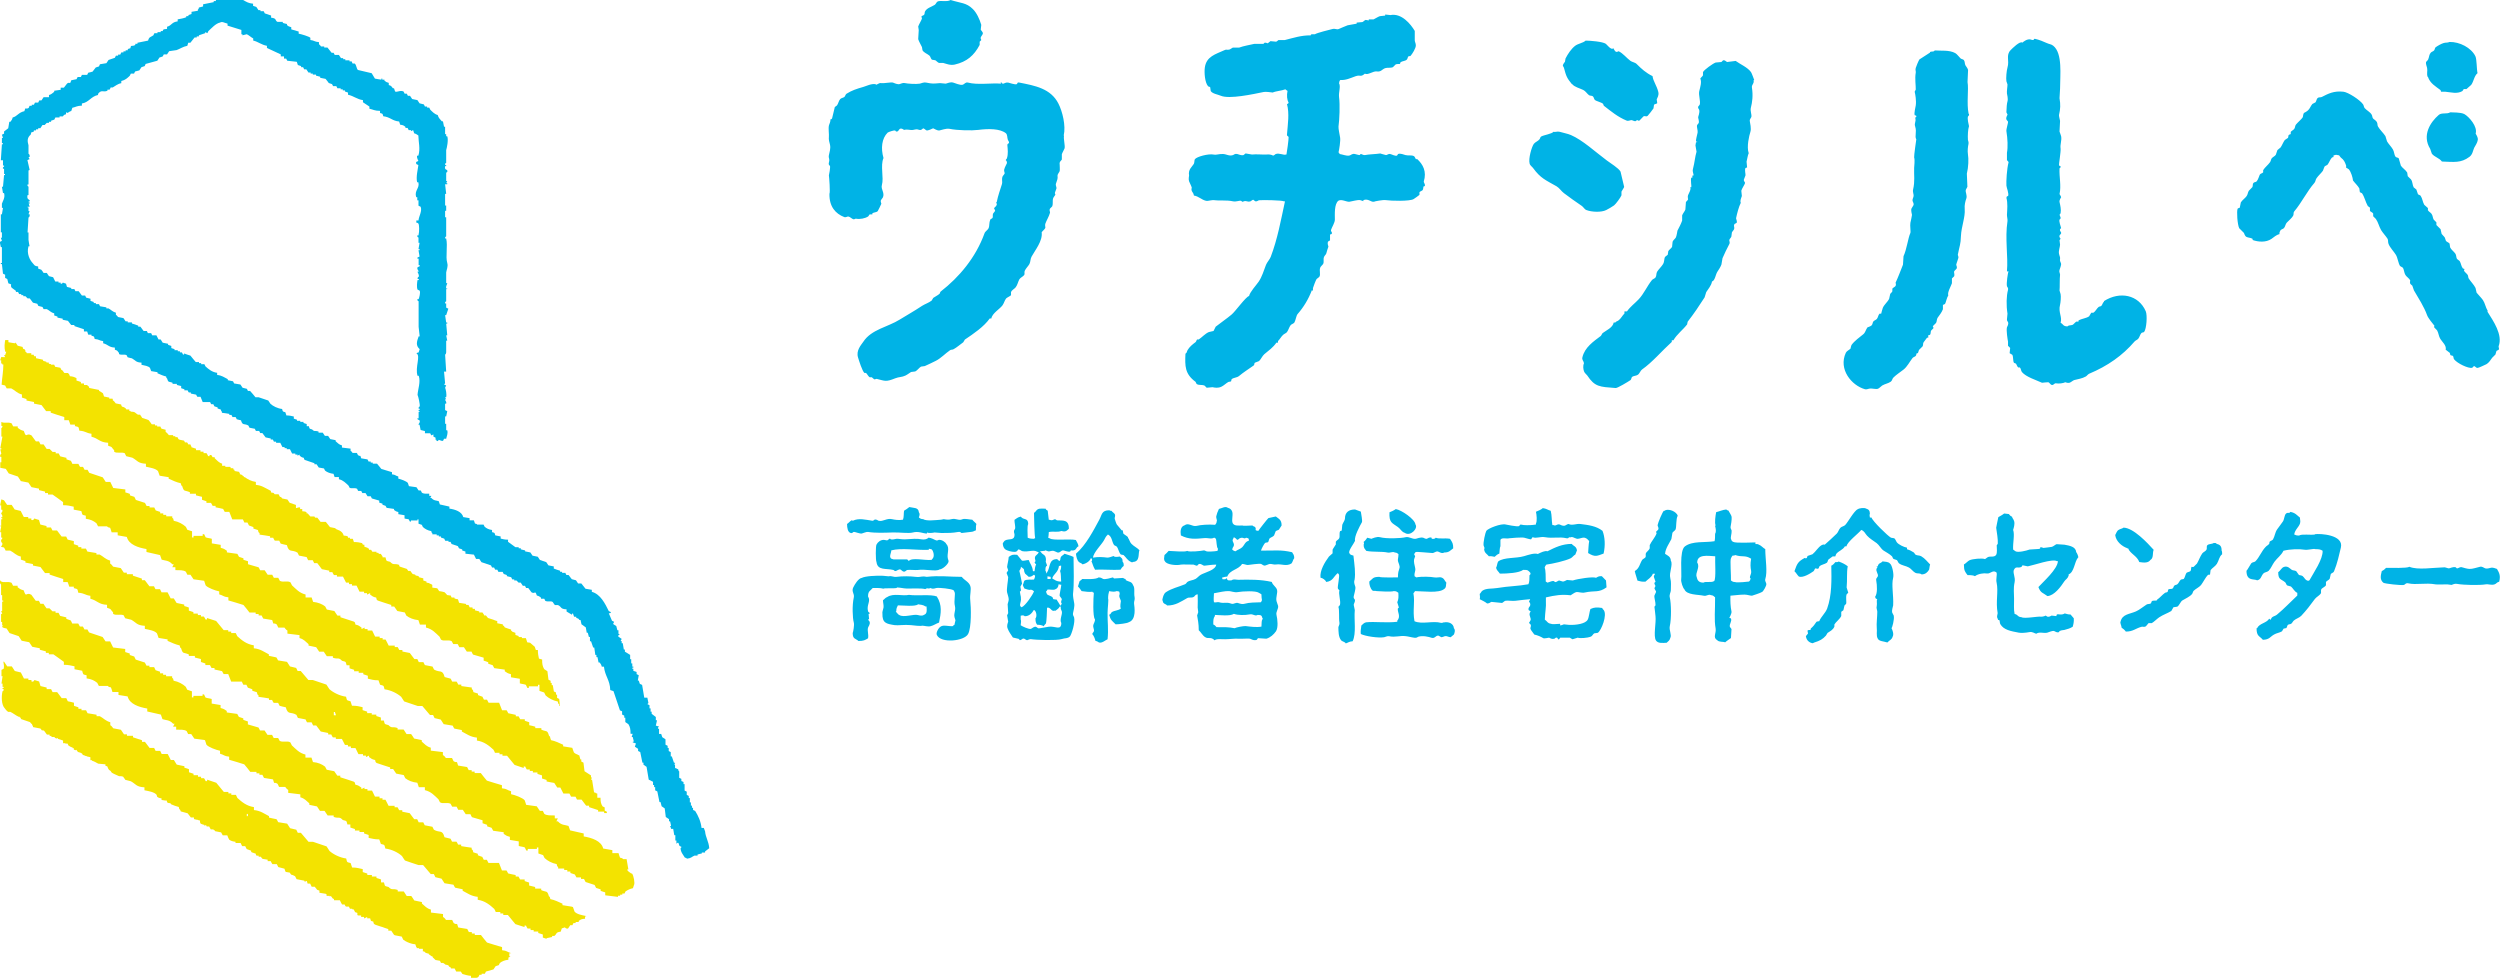 <?xml version="1.0" encoding="UTF-8"?>
<svg id="_レイヤー_1" data-name="レイヤー 1" xmlns="http://www.w3.org/2000/svg" viewBox="0 0 185.88 72.7">
  <defs>
    <style>
      .cls-1 {
        fill: #00b3e6;
      }

      .cls-2 {
        fill: #f3e300;
      }

      .cls-3 {
        fill: none;
      }
    </style>
  </defs>
  <rect class="cls-3" x="-50.1" y="-35.65" width="750" height="100"/>
  <g>
    <g>
      <path class="cls-1" d="m52.33,61.56h-.17c-.05-.49-.25-.91-.47-1.26-.05-.03-.1-.05-.16-.08v-.16h-.08v-.16h-.08v-.24h-.08v-.32h-.08v-.16s-.1-.05-.15-.08v-.24c-.06-.03-.11-.06-.16-.08v-.48h-.08v-.16c-.06-.02-.11-.05-.16-.07v-.16c-.05-.03-.11-.05-.16-.08v-.48s-.05.02-.08-.16c-.15-.05-.07,0-.15-.08h-.08v-.24c-.04-.1-.06.03-.08-.08h.08v-.08h-.08c-.05-.16-.11-.31-.16-.47h-.08v-.32s-.1-.05-.15-.08v-.23h-.08v-.16c-.06-.03-.11-.05-.16-.08v-.4c-.08-.05-.16-.11-.24-.16-.02-.08-.06-.16-.08-.24h-.16v-.39h-.08v-.08l.08-.08c-.08-.02-.16-.05-.24-.07.03-.14.06-.27.09-.4h-.09v-.24c-.1-.08-.2-.16-.31-.24v-.16h-.08v-.24h-.08v-.24c-.06-.03-.11-.05-.16-.08l.08-.08c-.03-.13-.05-.27-.08-.4h-.23c-.05-.31-.11-.63-.16-.95-.06-.02-.11-.05-.17-.08-.02-.08-.05-.16-.08-.24h-.07c.02-.13.05-.26.07-.4-.05-.03-.11-.05-.16-.08v-.16c-.08-.03-.16-.05-.24-.08v-.16h-.08v-.08h.08v-.08h-.08v-.24h-.08v-.31h-.08v-.32c-.13-.08-.26-.16-.39-.24v-.16h-.08c-.03-.16-.06-.31-.08-.47h-.08v-.16h-.08c.03-.05.05-.11.08-.16-.08-.05-.16-.11-.24-.16-.06-.14.06-.12.08-.16,0-.11-.05.03-.08-.08v-.24h-.08c-.02-.1-.05-.21-.08-.31-.08-.06-.16-.11-.24-.16.02-.05.05-.11.08-.16-.05-.02-.11-.05-.16-.08-.02-.04-.24-.56-.24-.56,0,0,.14.04.16-.08-.05-.03-.11-.05-.16-.08-.27-.55-.62-1.26-1.26-1.43v-.15c-.16-.03-.31-.05-.47-.08-.1-.13-.21-.26-.31-.39h-.24c-.05-.08-.11-.16-.16-.24-.1-.03-.21-.05-.31-.08-.08-.11-.16-.21-.24-.31h-.16c-.02-.05-.06-.11-.08-.16h-.24v-.08h-.15v-.08c-.16-.05-.32-.1-.47-.16v-.16c-.13-.02-.26-.05-.4-.08-.05-.08-.1-.16-.16-.24-.16-.06-.32-.11-.47-.16-.05-.08-.1-.16-.16-.24-.13-.03-.27-.05-.39-.08-.05-.08-.1-.16-.16-.24-.13-.03-.27-.05-.39-.08v-.07c-.11-.03-.21-.05-.32-.08v-.08h-.16v-.08h-.24c-.18-.13-.37-.26-.55-.4v-.16c-.27,0-.36-.04-.55-.08v-.16c-.13-.02-.27-.05-.4-.08-.06-.21-.02-.18-.24-.24v-.16c-.26-.04-.39-.11-.55-.24-.03-.05-.06-.11-.08-.16h-.48s.02-.05-.16-.08c-.03-.08-.06-.16-.08-.24h-.32v-.16c-.16-.03-.31-.06-.47-.08-.1-.4-.6-.57-1.03-.63v-.15c-.24-.06-.47-.11-.71-.16-.03-.08-.05-.16-.08-.24-.17-.06-.37-.03-.55-.24h-.08c.02-.05.05-.1.08-.16h-.16v-.16c-.23,0-.43.02-.55-.08-.02-.05-.05-.1-.08-.16h-.16c-.05-.08-.1-.16-.16-.24-.18-.02-.37-.05-.56-.08-.02-.08-.05-.16-.08-.24-.11-.13-.5-.27-.71-.32v-.16c-.23-.06-.2-.13-.47-.16v-.16c-.26-.08-.53-.16-.79-.24-.11-.13-.22-.26-.32-.39h-.32v-.08h-.15v-.08h-.16c-.03-.05-.05-.11-.08-.16-.16-.02-.32-.05-.47-.08-.09-.32-.03-.09-.24-.24-.03-.05-.06-.11-.08-.16h-.32s-.07-.12-.15-.16v-.16c-.21-.02-.42-.05-.64-.08v-.16c-.23-.06-.31-.18-.47-.31v-.08c-.13-.03-.26-.05-.4-.08-.05-.08-.1-.16-.16-.24h-.24c-.05-.08-.11-.16-.16-.24h-.31v-.08c-.28-.1-.29.04-.48-.16-.21-.06-.18-.02-.24-.24h-.16v-.16c-.08-.03-.16-.05-.24-.08v-.08h-.24v-.08h-.24v-.08c-.08-.03-.16-.05-.24-.08v-.16c-.19-.04-.29-.08-.55-.08-.02-.08-.05-.16-.08-.24-.21-.06-.18-.02-.24-.24-.34-.04-.68-.21-.87-.39-.05-.08-.1-.16-.16-.24-.24-.08-.47-.16-.71-.24h-.24c-.13-.16-.26-.32-.4-.47h-.16c-.03-.06-.05-.11-.08-.16-.11-.03-.21-.05-.32-.08-.06-.08-.1-.16-.16-.24-.16-.03-.32-.05-.47-.08-.02-.05-.05-.1-.08-.16-.13-.03-.26-.05-.39-.08v-.08c-.27-.13-.44-.28-.79-.31v-.16c-.38-.05-.64-.27-.87-.48-.03-.06-.06-.11-.08-.16h-.24v-.08h-.16v-.08h-.24c-.13-.16-.27-.31-.4-.48-.16-.05-.32-.1-.47-.16v.08h-.08c-.02-.05-.05-.11-.08-.16h-.15v-.08h-.16v-.08h-.24v-.08c-.09-.03-.16-.05-.24-.08v-.16c-.08-.03-.16-.05-.24-.08v-.08c-.13-.03-.26-.05-.4-.08-.05-.08-.1-.16-.15-.24h-.16c-.06-.11-.11-.21-.16-.31h-.31c-.03-.05-.05-.1-.08-.16h-.24s-.05-.1-.08-.16h-.24c-.08-.11-.15-.21-.24-.32h-.16v-.08c-.15-.05-.31-.1-.47-.16v-.08h-.31v-.08h-.16c-.05-.08-.11-.16-.16-.24-.13-.03-.27-.05-.4-.08-.02-.01-.07-.12-.16-.16v-.16c-.25-.07-.36-.22-.55-.32h-.16v-.08c-.16-.03-.32-.06-.47-.08-.02-.05-.05-.11-.08-.16h-.23v-.08h-.16v-.08c-.07-.03-.15-.05-.24-.08v-.16c-.1-.03-.21-.05-.32-.08-.02-.05-.05-.1-.08-.16h-.24c-.08-.1-.16-.21-.24-.32h-.24c-.02-.05-.05-.11-.08-.16h-.23v-.08c-.11-.02-.21-.05-.32-.08-.02-.08-.05-.16-.07-.24-.08-.03-.16-.05-.24-.08,0,0-.04.12-.16.08v-.08h-.16v-.08h-.24c-.05-.11-.11-.21-.16-.32-.11-.03-.21-.05-.31-.08-.05-.08-.11-.16-.16-.24h-.24c-.05-.08-.1-.16-.17-.24-.08-.03-.16-.05-.23-.08v-.16c-.3-.04-.25-.08-.4-.24-.21-.22-.48-.71-.32-1.26h.08c-.03-.16-.06-.31-.08-.48v-.55h-.07c.02-.37.05-.74.07-1.11,0,0,.12-.03.08-.24h-.08c.03-.08.05-.15.08-.24h-.08v-.24c-.03-.11-.1.03-.07-.08h.16c-.03-.08-.06-.16-.08-.24h.08v-.08h-.08v-.08h.08v-.08c-.03-.06-.24-.06-.16-.39h.07v-.63s-.11-.02-.07-.16h.07v-1.02c.04-.11.07.03.08-.08-.06-.24-.11-.47-.16-.71.05-.02.1-.05.16-.07-.03-.06-.06-.11-.08-.16h.08c.04-.2-.08-.24-.08-.24v-.63c-.1-.33-.09-.58.16-.79.09-.31.02-.1.24-.24v-.08h.16v-.08h.16v-.08h.16c.05-.08.11-.16.16-.24h.16l.16-.16h.16v-.08h.16v-.08c.08-.03.16-.05.24-.08.02-.05.05-.1.08-.16h.31v-.08h.24c.08-.04,0-.11.24-.16v-.16c.14.15.16-.03.39-.08.02-.08.05-.16.08-.24.27-.06.34-.15.71-.16v-.16c.52-.08.67-.52,1.19-.63.05-.16,0-.07.07-.16.24-.24.34-.02.64-.16v-.08h.16c.03-.05.06-.1.08-.16h.15c.2-.11.36-.27.64-.32v-.16c.3-.07.45-.22.63-.39.03-.05.05-.11.08-.16h.24c.02-.06.05-.11.08-.16.1-.03.21-.05.31-.08.05-.08.11-.16.16-.24.07-.02.15-.05.24-.08.02-.05.05-.1.07-.16.29-.08.59-.16.87-.24.06-.08.11-.16.16-.24.09-.02.16-.05.24-.08.03-.05.06-.1.08-.15h.24c.06-.08.11-.16.16-.24.18-.03.36-.05.55-.08.25-.09.48-.26.8-.32.02-.08.05-.16.07-.23h.16c.11-.13.21-.26.31-.39h.16v-.08h.16v-.08c.16-.05.31-.1.47-.16v-.08c.05.03.1.05.16.08.03-.05.05-.1.08-.16.24-.21.53-.56.87-.63.15-.1.32.03.55.08v.15c.34.1.68.21,1.03.32v.32h.08v.08c.11-.02.21-.05.32-.08.12.04.34.25.48.31v.16c.38.09.61.32,1.02.39v.16c.34.16.69.32,1.03.48v.15h.24v.16h.16c.03.05.05.1.08.16.24.03.47.05.71.08.03.08.05.16.08.24.08.03.16.05.24.08v.08h.15c.03.06.06.11.08.16h.16c.05.08.11.16.16.24h.16v.08h.16v.07h.24v.08c.11.03.21.05.31.08v.08c.14.03.27.06.4.08.09.1.16.21.24.31.08.03.16.06.24.08.02.05.05.1.08.15h.24c.03.06.05.11.08.16h.24v.08h.16v.08h.16v.08c.08.02.15.05.23.08v.16c.42.09.69.35,1.11.4v.16s.46.31.48.32v.16c.28.06.39.16.79.16v.16c.21.06.18.02.24.24.53.06.67.35,1.18.39.03.08.05.16.08.24.23.03.25.05.39.16v.08h.16c.02.05.05.11.08.16h.17v.08c.05-.03.1-.05.16-.08.02.08.05.16.08.24.18.05.17.08.31.16.01.51.16.99,0,1.5h-.09c-.05.16.09.37.09.39-.05.03-.1.05-.16.08-.05.22.12.17.16.24-.03.27-.19.88-.09,1.27h.09c.12.45-.32.6-.16,1.11h.08v.23h.09v.4c.05.03.11.05.16.08.13.33-.14.71-.16,1.02h-.16v.16c.16.05.07-.01.16.08.05.07.08.55,0,.87h-.09c-.02.14.08.14.09.16v.39h.08c-.02.16-.05.32-.08.47h.08v.08h-.08c.02.16.05.31.08.47-.05.03-.1.05-.16.08v.08h.09v.48h.08v.08c-.05.03-.1.05-.16.08-.06.18.07.21.09.32h-.09c0,.1.13.19.09.39,0,0-.09-.01-.09.16h.09v.08h-.09c-.03.14-.08.52,0,.71.06.03.11.05.16.08.07.17-.04.53-.08.63h-.09c-.03.13.08.14.09.16v1.9c.02.24.05.47.08.71h-.08c-.14.4-.23.67.08.95-.02.08-.05.16-.08.24-.15.07-.07-.03-.16.08.33.15-.12,1.04.08,1.66h.09c.15.48-.06.97-.09,1.42.05.08.2.73.16.87,0,0-.1-.01-.08.16h.08v.08h-.08v.08c.05.1.09-.03.08.08h-.08v.47h-.09c-.02.13.14.1.16.16.07.18-.08.21-.08.32h.08c.03.13.05.26.08.39.1.03.21.05.32.08v.16h.39c.02.05.05.11.08.16.05-.03.1-.05.16-.07v.16c.05.03.11.05.16.08v.16h.07v.08c.13.06.16-.08.16-.08.08.02.16.05.24.08h.08c.03-.05.06-.1.08-.16h.16c.03-.17.15-.38.08-.63h-.08v-.48h-.08v-.55h.08c.03-.13.05-.26.08-.39-.05-.02-.11-.05-.16-.08v-.48h.08c.04-.18-.09-.22-.08-.32h.08c-.03-.06-.06-.1-.08-.16h.08c.05-.24-.03-.58-.08-.71.02-.05.05-.1.08-.16-.06-.03-.11-.05-.16-.08l.08-.08c-.03-.29-.05-.58-.08-.87h.16c-.03-.42-.06-.85-.08-1.27,0,0,.06,0,.08-.16v-.87h.08c-.03-.13-.05-.26-.08-.4h.08c-.03-.29-.05-.58-.08-.87h.08v-.08h-.08c-.03-.18-.06-.37-.08-.55h.08c.05-.16.1-.31.16-.48-.05-.02-.11-.05-.16-.08v-.31h-.08c-.03-.13.07-.14.08-.16v-.87c.02-.11.09.03.08-.08h-.08c-.04-.2.09-.33.08-.4h-.08v-.79c.02-.19.16-.43.08-.71-.14-.48.05-1.25-.08-1.82h-.08c-.02-.13.07-.14.08-.16v-1.42h-.08v-.48h.08v-.39h-.08v-.87h.08c-.03-.24-.06-.48-.08-.71h.16v-.08h-.08c.03-.05.05-.11.08-.16h-.08v-.63s.13-.02.08-.16c-.03-.08-.22-.03-.16-.32h.08v-.08h-.08c-.01-.17.08-.16.08-.16v-.95c.05-.16.18-.75.08-1.03h-.08v-.16h-.08v-.55h-.08c-.02-.13-.05-.26-.08-.4h-.08c-.13-.16-.25-.24-.31-.47-.25-.07-.39-.24-.55-.39-.03-.05-.05-.11-.08-.16h-.16v-.08h-.16c-.03-.05-.05-.11-.08-.16-.11-.03-.21-.05-.32-.08-.05-.08-.1-.16-.16-.24-.13-.03-.26-.05-.39-.08-.05-.08-.1-.16-.16-.24h-.16c-.02-.05-.05-.1-.08-.16h-.16c-.03-.05-.05-.11-.08-.16-.25-.12-.48.08-.63,0-.02-.08-.05-.16-.08-.24h-.08c-.13-.14-.09-.18-.31-.24v-.16c-.18-.05-.2-.07-.32-.16v-.08h-.16v-.08h-.07v.08c-.17-.02-.32-.05-.48-.08-.08-.13-.16-.26-.24-.4-.35-.08-.69-.16-1.02-.24-.11-.08-.11-.37-.24-.48h-.16c-.02-.05-.06-.11-.07-.16h-.16v-.08h-.31v-.08h-.16v-.08h-.16c-.05-.08-.11-.16-.16-.24h-.31c-.02-.05-.05-.1-.08-.16h-.15c-.1-.13-.21-.27-.31-.39h-.24v-.08h-.24s-.07-.12-.15-.16v-.16c-.36-.03-.32-.12-.64-.16v-.16c-.05-.09-.72-.29-.87-.31v-.16c-.19-.05-.37-.11-.55-.16v-.16c-.18-.05-.2-.06-.32-.16v-.08c-.11-.02-.21-.05-.31-.08v-.08h-.4c-.21-.11-.02-.26-.47-.31v-.16c-.16-.05-.31-.11-.47-.16-.03-.05-.06-.11-.08-.16h-.24v-.08h-.15c-.06-.08-.11-.16-.16-.24-.08-.03-.16-.05-.24-.08v-.16c-.66-.05-.72-.47-1.5-.48V0h-1.26v.08h-.16v.08c-.27.06-.53.11-.79.16v.16c-.1.02-.21.05-.31.08-.05.16,0,.07-.08.16v.08c-.16.02-.32.05-.47.08v.16c-.08.02-.16.05-.23.08v.08h-.16v.08c-.17.08-.47.13-.64.16v.15c-.47.06-.42.3-.79.4v.16c-.17.02-.21.01-.31.08v.08h-.16v.08h-.24v.08h-.23c-.03.05-.05.1-.08.16-.22.15-.31.1-.39.39-.26.05-.53.11-.79.16v.08h-.16v.08c-.11.07-.14.06-.32.08-.09.31-.02.1-.24.24v.08h-.16v.08h-.16v.08h-.16c-.03.05-.05.11-.08.16h-.16v.08h-.16c-.03.05-.05.1-.08.16-.16.05-.32.11-.47.16-.06.08-.11.16-.16.24-.16.03-.31.05-.48.08-.02.06-.05.11-.07.16-.08.02-.16.05-.24.08-.08.11-.16.21-.24.31-.11.03-.21.06-.32.08-.03.05-.05.11-.08.16h-.39c-.02.05-.05.1-.08.16h-.24c-.02.05-.05.11-.08.16-.13.03-.26.06-.39.08-.12.38-.08.08-.31.24-.08.1-.16.21-.24.31h-.24v.16c-.16.02-.31.05-.48.07v.08c-.15.11-.19.18-.39.24v.16h-.4c-.05.08-.11.16-.16.24h-.16c-.03.05-.05.11-.08.16h-.24c-.03.05-.05.11-.08.16h-.16v.08h-.16c-.02.05-.05.11-.07.16-.26.15-.21-.14-.32.24-.45.1-.52.38-.87.47-.05.18-.07.19-.17.32h-.08c-.03.16-.05.31-.08.48-.1.08-.21.16-.31.24v.16c-.06.03-.11.05-.16.08.02.08.05.16.08.24h-.08v.39h.08v.08h-.08c-.03.4-.06.79-.08,1.19h.16v.39h.08v.08s-.12.03-.08.16h.08v.39h.07v.08h-.07c-.03.29-.06.58-.08.87h-.08c.02.16.05.31.08.47h.08c.1.35-.11.61-.16.79v.31h.08c-.02.16-.05.32-.08.48h-.08v1.34h.08v.4h-.08c.03.07.05.15.08.23-.06.03-.1.06-.16.08.03.13.06.26.08.39h.08v1.18h-.08v.08h.08c.02.24.05.47.08.71.06.03.1.05.16.08v.24c.06.03.11.05.16.08.03.11.05.21.08.32.38.12.09.07.24.32.1.08.21.16.32.24v.08h.16c.03.06.05.11.08.16h.16v.08h.15v.08h.16l.16.16h.16c.08.1.16.21.24.32.11.03.21.05.32.08.02.05.06.11.08.16.1.03.21.05.31.08.03.05.06.11.08.16h.24c.19.09.31.26.55.31v.16c.08.02.16.05.24.08v.08c.13.03.26.05.39.08v.08c.13.02.26.05.39.08.08.11.16.21.24.31h.24v.08c.23.08.47.16.71.24v.16h.24c.03.08.05.16.08.24h.24v.08c.22.06.18.02.24.24.35.03.32.12.63.16v.16c.37.09.41.3.87.32v.16c.26.08.16.09.31.24v.08c.15.1.39,0,.56.08.02.05.05.11.08.16.11.03.21.06.32.08.27.15.28.3.71.32v.16c.22.05.52.09.63.23.03.08.06.16.09.24.16.02.31.05.47.08v.08c.2.09.43.19.64.24.05.15-.01.07.08.16.09.33.14.19.4.31v.08h.32v.08c.11.03.21.05.32.08v.16c.07.03.15.05.24.08v.08h.24c.02.05.05.11.09.16h.15v.08c.14.03.27.05.39.08.03.05.05.1.09.16h.24c.05.13.11.27.16.39h.55c.03.06.05.11.08.16h.16c.02.05.05.11.08.16.08.03.16.05.24.08v.08c.08.03.16.05.24.08.05.16,0,.07.08.16v.08c.19.02.37.05.55.08v.08h.16c.02.05.05.1.08.16h.23c.03.05.06.1.08.16.11.03.21.06.32.08.11.42.25.21.55.39.03.05.05.11.08.16.13.02.27.05.4.08.02.06.05.11.08.16h.24c.03.05.05.11.08.16h.16c.08.1.16.21.24.32.13.03.26.05.38.08v.08h.16s.05.11.08.16h.16v.08h.31c.05.11.11.21.16.32h.16v.08h.16v.08h.24c.05.11.1.21.16.32h.24v.08h.16v.08c.05-.03.11-.05.16-.08v.08c.12.09.13.12.31.16.05.16-.01.07.08.16.24.08.48.16.71.24v.08h.16c.05.08.11.16.16.24.13.03.26.05.39.07.03.06.05.11.08.16.16.13.38.21.63.24.02.08.05.16.08.24h.32v.16c.33.08.5.28.71.47.03.05.06.1.08.16.17.1.35-.02.56.08.03.05.05.11.08.16h.23c.03.05.05.11.08.16h.24c.05.08.1.16.15.24h.24c.02.05.05.11.08.16.18.06.37.11.55.16v.15c.07.03.16.05.24.08v.08c.07.03.16.05.23.08.03.05.06.1.08.15.18.03.37.06.55.08v.08c.13.08.13.11.32.15v.16c.15.03.31.05.46.08v.24c.09.04.22.03.32.07.02.06.05.11.08.16h.08v-.08h.48v-.08h.08v.32c.09.03.16.05.24.08.03.05.06.1.08.16.16.15.38.27.63.31.05.16-.01.07.08.16v.08h.32v.08h.16v.08h.16v.08c.08.03.16.06.24.08.03.06.06.11.08.16h.24v.08h.15c.03.05.05.11.08.16.15.05.31.1.47.16.02.05.05.11.08.16.08.03.16.05.24.08v.08c.08.03.16.05.24.08v.16c.21.03.42.05.63.07.05.11.1.21.16.32h.24c.05.08.11.16.16.24.24.08.47.16.71.24.03.05.05.1.08.16h.15c.03.05.05.11.08.16h.16c.03.05.06.11.08.16h.32c.02.06.05.11.08.16.08.03.16.06.23.08v.08c.11.03.21.05.32.08.02.05.05.11.08.16h.15v.08h.16l.16.16h.16c.05.08.11.16.16.24h.16c.02.05.05.11.08.16h.16c.08.11.16.21.24.32.29.17.25-.2.4.24.18.05.19.07.31.16v.08h.24c.03.06.06.1.08.16.2.09.39-.02.55.08.05.08.1.16.16.23h.23c.3.14.14.29.64.32v.16c.13.08.26.16.4.24,0,0,0-.15.08-.08.02.08.05.15.08.23h.16v.08c.21.12.05-.06.24.16h.08c.02.1.05.21.07.32.11.08.21.16.32.23.02.13.05.26.07.4h.08c.03.1.05.21.08.31h.08v.32h.08c.05.16.1.31.16.47h.08c.03.18.06.37.08.55h.08v.16h.08c.02.13.05.26.08.4h.08c.09.12.11.13.16.31h.16c.08.72.45.99.47,1.74.08.03.16.05.24.08.16.48.32.95.48,1.43.05.02.1.05.16.07v.24c.05.02.11.05.16.08v.16h.08v.32c.08.05.15.1.23.16.13.2.16.4.16.71h.16c-.02.08-.05.16-.08.24h.08c.03.11.05.21.08.32-.05.1-.07-.04-.08.08.08.03.16.05.24.08-.03.08-.05.16-.08.24.08.05.16.11.24.16v.16s.11.05.16.08c.05.26.11.52.16.79h.08v.15c.08.05.16.11.23.16.06.32.11.63.16.95.11.05.21.11.32.16v.24h.08v.16h.08v.24c.06.02.11.05.16.08.06.26.11.53.16.79h.08c.02.1.05.21.08.31.08.05.15.11.23.16.03.21.05.42.08.64.08.05.16.1.24.16v.16h.08c.02.11.05.21.07.32,0,.11-.07-.04-.07.08.03.08.06-.02.07.16h.16c.03.16.05.32.08.47h.08v.4h.08v.24c.19-.21.17.06.23.16.05.02.11.05.16.08l-.08.08c0,.3.2.51.32.71.15.05.07-.01.15.08.34-.04.35-.14.56-.23h.23v-.08c.11-.03.21-.06.32-.08v-.07h.24v-.08c.1-.08.2-.16.31-.24-.03-.49-.27-.8-.31-1.26Z"/>
      <path class="cls-2" d="m38.01,70.87c-.33-.09-.28-.18-.68-.22v-.23c-.37-.11-.75-.22-1.12-.34-.15-.18-.31-.37-.45-.56h-.46v-.11h-.22v-.11h-.22c-.04-.08-.08-.15-.12-.23-.22-.04-.45-.07-.67-.11-.13-.46-.05-.13-.34-.33-.04-.08-.08-.15-.11-.23h-.46s-.1-.17-.22-.22v-.22c-.3-.04-.6-.08-.9-.11v-.22c-.33-.09-.44-.26-.67-.45v-.11c-.18-.04-.37-.08-.57-.12-.07-.11-.14-.23-.22-.33h-.34c-.07-.11-.15-.23-.22-.34h-.45v-.11c-.39-.14-.41.06-.68-.22-.31-.09-.26-.03-.34-.34h-.22v-.22c-.11-.04-.22-.08-.34-.11v-.11h-.34v-.11h-.34v-.11c-.11-.04-.23-.08-.34-.11v-.22c-.27-.05-.41-.12-.79-.12-.03-.11-.07-.22-.11-.33-.3-.08-.25-.03-.33-.34-.47-.06-.96-.31-1.24-.56-.07-.12-.15-.23-.22-.34-.33-.11-.67-.23-1.01-.34h-.33c-.19-.23-.38-.45-.57-.67h-.23c-.04-.08-.07-.15-.11-.23-.15-.04-.3-.07-.46-.11-.08-.11-.15-.23-.22-.34-.23-.04-.45-.07-.67-.11-.03-.07-.07-.15-.12-.22-.18-.04-.37-.07-.56-.12v-.11c-.38-.19-.62-.4-1.12-.45v-.22c-.54-.08-.9-.38-1.23-.68-.04-.08-.08-.15-.11-.23h-.34v-.11h-.22v-.11h-.34c-.19-.23-.38-.45-.56-.68-.23-.07-.45-.15-.68-.23v.11h-.11c-.03-.07-.07-.15-.12-.22h-.22v-.11h-.23v-.11h-.33v-.11c-.12-.04-.23-.08-.34-.11v-.23c-.11-.04-.22-.08-.34-.11v-.11c-.18-.04-.37-.08-.57-.12-.07-.11-.14-.22-.21-.34h-.23c-.08-.15-.16-.3-.23-.45h-.45c-.04-.07-.07-.15-.11-.23h-.34c-.04-.07-.07-.15-.11-.22h-.34c-.12-.15-.22-.3-.34-.45h-.22v-.12c-.22-.07-.44-.15-.67-.22v-.11h-.45v-.11h-.22c-.08-.11-.15-.23-.23-.34-.19-.04-.37-.07-.57-.11-.03-.02-.1-.17-.22-.23v-.22c-.36-.1-.51-.31-.78-.45h-.24v-.11c-.22-.04-.45-.08-.67-.11-.03-.07-.07-.15-.11-.22h-.34v-.11h-.23v-.11c-.11-.04-.22-.07-.33-.11v-.23c-.15-.04-.3-.08-.46-.11-.03-.07-.07-.15-.11-.23h-.34c-.11-.15-.22-.3-.34-.45h-.34c-.03-.07-.07-.15-.11-.22h-.33v-.12c-.16-.04-.31-.07-.46-.11-.04-.11-.07-.22-.1-.34-.12-.04-.23-.07-.35-.11,0,0-.05.17-.22.11v-.11h-.23v-.11h-.33c-.08-.15-.16-.3-.23-.45-.15-.04-.3-.07-.45-.11-.08-.12-.15-.23-.22-.34h-.34c-.07-.11-.15-.22-.23-.34-.02,0-.04-.01-.06-.02.04.21.07.41.02.54-.06.02-.11.05-.16.08v.47h.08c-.02.18-.05.37-.08.55h.08v.24h.08v.08h-.08v.08h.08c.02.17-.08.16-.08.16-.1.4-.08,1.03.16,1.27.06.1.15.19.25.27h.17c.21.1.38.25.61.36h.07s.02.03.02.05c.03,0,.05.03.08.04v.08c.23.08.46.15.68.23.02.01.07.11.16.16v.09s.04,0,.06.01v.11c.18.04.38.08.56.11.03.05.06.09.1.13.05,0,.11.01.16.02.07.1.15.2.22.3h.2v.1h.13v.06s.04.01.06.02h.17s.02.05.04.07c.04.01.09.03.13.04.02-.01.05-.02.07-.04,0,.02.02.05.03.07.13.04.25.08.37.12v.2h.15s.02.02.04.03h.15s.03.09.05.13c.09.07.19.13.32.16v.05h.09v.11c.09.02.14.04.18.05l.05-.05v.07s.05.05.07.1c.13.03.24.06.33.14,0,.03.02.05.04.08.08.02.15.05.21.08h.06s.02.02.02.03c.07.02.15.04.27.06v.22s.01,0,.01,0h.09s.02.03.02.04c.19.06.33.15.46.22.18.02.36.03.54.05v.11s.06.02.1.02v.03h.05c.02.11.07.19.12.26.12.05.13.1.2.2.16.1.35.17.54.26h0c.12,0,.23,0,.32.05.02.04.04.08.06.11h.02s.04.08.06.11c.14.04.29.08.42.11.38.21.4.42,1.01.45v.22c.31.06.73.13.9.33.02.05.04.11.05.16.09.06.13.09.32.11v.12c.09.02.18.03.26.04h.13s0,.01,0,.02c0,0,0,0,0,0v.02s.03.09.04.11c.03.01.06.03.1.04.03,0,.08-.01.16.04,0,.02.02.03.02.05.19.08.39.16.57.2.07.22-.02.09.11.22.02.05.03.07.04.11.17.05.34.09.51.14.08.1.16.2.24.31h.23v.12c.07.02.13.03.2.05h.05c.07.03.13.05.2.06v.15s.02.02.04.02v.06c.09.04.19.07.3.1v.07s.02,0,.02,0l.08-.08s.04.08.06.12h.18c.04.07.07.14.11.2,0,0,0,.01.01.02h.21v.05h.06s.03.05.05.08c.15.03.3.06.45.09.04.07.08.15.12.22h.34c.02.05.04.11.06.16h0c.02.05.05.1.08.16.14.1.25.13.47.16v.09h.38c.04.08.07.15.11.23h.23c.03.07.07.15.11.22.11.04.23.08.33.12v.07s.03.04.04.05c.1.04.21.07.3.1.02.05.02.08.02.1l.05.05h.15v.08h.16c.04.06.08.11.13.16.13.02.25.04.38.06v.11h.23c.03.07.07.15.12.22h.33c.04.07.08.15.11.22.15.04.3.08.46.12.03.11.06.18.09.24.1.02.2.03.3.05.03.05.06.1.1.15.09.02.18.05.3.12.04.07.07.15.11.22.19.04.38.07.57.11.02.03.03.05.04.08.07-.03.13-.06.15-.06.02.07.04.13.06.2h.19c.04.08.08.15.11.23h.23s.07.09.1.13h.02v.03s.04.05.06.07c.06.02.11.04.17.06v.16c.16.03.32.05.48.08,0,0,0,.02,0,.02.02,0,.03,0,.05.01v.1s0,.01,0,.02h.22s.02.03.02.05c.02-.01.05-.03.08-.04.05.07.11.14.16.21h.07v.1h0s.03,0,.04.01h.4c.05.11.1.21.16.31h.19s.05.1.07.14h.04v.02h.21c.02.05.05.1.08.16h.16s.02.03.03.05h.09c.03.07.07.14.1.2.06.02.12.04.17.06v.16s.05.02.07.03h.21v.11h0s.22,0,.22,0v.1h.03c.07-.03.13-.07.2-.1v.1h.22c.02.06.04.12.06.19.04.02.09.03.17.05.06.18.02.14.06.18.03.02.06.04.1.06.15.05.3.1.45.15h.02c.16.06.32.12.49.17v.12h.22c.06.1.13.2.2.3.02.01.04.03.06.04.17.04.35.07.52.1.04.08.07.15.11.23.1.08.22.14.35.2.03.01.07.02.1.04,0,0,0,0,0,0,.14.05.28.09.45.1.02.07.05.14.07.21h.03v.08h.16s.02.03.02.05h.28v.19h.09l.11.1s.09.03.13.05h.08s.02.05.04.07c.06.04.13.08.18.13.03.01.06.02.09.03,0,.03.02.05.02.07.07.06.13.12.2.19.11.02.22.04.33.06.03.05.05.11.08.16h.16c.07.04.12.08.18.13.07,0,.14.02.21.05.02.03.03.06.05.09.04.02.06.04.11.05.01.03.02.06.03.09h.27c.04.08.07.15.12.23h.34c.04.06.08.12.12.18.2.06.4.12.64.14v.16c.23,0,.42.02.55-.08.03-.05.05-.11.08-.16h.16v-.08h.24c.02-.05.06-.11.08-.16.19-.05.37-.11.56-.16.05-.08.11-.16.16-.24.07-.03.16-.05.24-.08.02-.06.05-.11.08-.16.16-.13.37-.21.63-.24v-.16c.05-.02.1-.05.16-.08-.03,0-.06-.02-.09-.02v-.22Zm-19.58-10.19h-.08v-.16h.08v.16ZM.17,27.18v-.08h.08c0,.5-.1,1.02-.13,1.5.09.02.17.04.26.06.04.07.09.15.12.22h.34c.27.13.44.37.79.45v.23c.12.04.23.07.34.11v.11c.19.04.38.08.56.11v.12c.18.04.38.07.56.11.11.15.23.3.34.45h.34v.11c.33.11.67.23,1.01.33v.23h.33c.05.11.08.22.12.33h.34v.11c.31.08.26.03.33.34.5.04.46.17.9.23v.22c.53.13.59.42,1.24.45v.22c.37.11.23.13.45.34v.11c.2.14.56,0,.79.11.03.08.07.15.11.22.15.04.31.08.45.11.38.21.4.42,1.01.45v.22c.31.07.73.13.9.33.05.12.08.23.12.34.22.04.45.08.67.11v.11c.28.13.6.28.9.34.07.22-.02.09.11.22.13.46.19.27.57.45v.11h.45v.12c.15.04.3.07.45.11v.22c.11.04.22.07.33.11v.12h.34c.04.07.08.15.12.22h.22v.11c.2.04.38.07.56.12.04.07.08.15.12.22h.34c.08.19.15.38.22.56h.79c.04.08.07.15.11.23h.23c.03.07.07.15.11.22.11.04.23.08.33.12v.11c.12.04.24.07.34.11.07.23-.02.1.12.23v.11c.26.04.52.07.78.12v.11h.23c.03.07.07.15.12.22h.33c.04.07.08.15.11.22.15.04.3.08.46.11.16.6.36.3.79.56.04.07.07.15.11.22.19.04.38.07.57.11.03.08.07.15.11.23h.34c.04.08.08.15.11.22h.23c.11.15.23.3.34.45.18.04.37.07.55.11v.11h.23c.03.07.07.15.12.22h.22v.11h.45c.07.15.16.3.23.45h.22v.11h.22v.11h.34c.07.15.15.3.22.45h.34v.11h.22v.11c.08-.04.15-.08.23-.11v.11c.18.12.19.17.45.22.07.22-.02.1.11.22.34.11.67.23,1.01.33v.12h.22c.07.11.15.22.23.33.19.04.37.07.56.11.04.08.07.15.11.23.23.18.53.3.9.34.04.11.08.22.11.33h.45v.22c.47.11.71.4,1.01.68.04.07.08.15.11.22.23.15.5-.02.79.11.04.08.08.15.12.22h.33c.04.08.07.15.12.23h.34c.08.11.15.22.22.33h.35c.03.08.07.15.11.22.26.08.53.15.79.23v.22c.11.04.23.07.34.12v.11c.11.04.22.07.33.11.04.07.08.15.12.22.26.04.52.08.78.11v.12c.18.12.19.15.46.22v.23c.21.04.44.07.66.11v.34c.13.05.31.05.45.11.03.08.08.15.11.23h.11v-.12h.68v-.11h.11v.45c.12.04.23.08.35.12.03.07.07.15.11.22.23.21.54.38.9.45.07.22-.02.09.11.22v.11h.05c-.02-.17-.03-.35-.05-.52-.05-.03-.1-.05-.16-.08v-.24h-.08v-.16c-.05-.03-.11-.05-.16-.08-.02-.16-.05-.32-.08-.47h-.08v-.16h-.08v-.16c-.05-.03-.1-.05-.16-.08-.02-.21-.05-.42-.08-.63-.08-.05-.16-.11-.24-.16-.12-.2-.16-.4-.15-.71-.08-.02-.16-.05-.24-.07-.04-.21-.08-.35-.08-.64h-.15c-.03-.08-.05-.16-.08-.24-.12-.1-.23-.2-.35-.3-.07-.01-.14-.02-.21-.03-.03-.1-.06-.2-.1-.31h-.3v-.08h-.24v-.08c-.08-.03-.16-.06-.24-.08v-.16c-.09-.03-.14-.04-.19-.07-.02,0-.05-.01-.06-.02v-.02s-.04-.02-.07-.05v-.08c-.16-.05-.32-.1-.47-.16-.03-.04-.06-.09-.08-.13-.02,0-.03,0-.06,0v-.07s-.01-.02-.02-.03c-.13-.03-.27-.05-.4-.08v-.16c-.12-.03-.22-.07-.31-.11-.13-.04-.26-.08-.38-.12-.05-.06-.1-.13-.16-.2-.03.01-.06.02-.09.03-.05-.08-.11-.16-.16-.24h-.24v-.08c-.11-.03-.21-.05-.32-.08v-.11h-.17v-.09s-.05-.02-.08-.02h-.14c-.03-.06-.06-.12-.09-.18h-.16s-.02-.06-.04-.08c-.17-.03-.34-.05-.5-.08-.11-.4-.08-.22-.26-.3-.02,0-.05,0-.07-.01v-.02h0s-.02-.04-.02-.06h-.2c-.03-.05-.05-.11-.08-.16h-.15s0-.01,0-.02h-.1s-.06-.07-.12-.14h-.01s-.05-.07-.08-.08h0c-.13-.04-.26-.06-.39-.08-.05-.07-.1-.14-.14-.21-.13-.02-.25-.03-.37-.05v-.21h-.04v-.03c-.09-.03-.16-.06-.22-.1-.06-.01-.12-.02-.17-.03v-.08c-.08-.03-.16-.05-.24-.08v-.16c-.11-.03-.21-.05-.32-.08,0-.03-.03-.06-.04-.09-.07-.01-.13-.03-.2-.04-.02-.02-.03-.05-.05-.07-.06-.01-.12-.02-.18-.04-.06-.08-.12-.15-.17-.23h-.16c-.03-.05-.07-.1-.1-.15-.17-.06-.35-.12-.52-.17v-.02h-.05v-.11c-.39-.14-.41.06-.68-.23-.31-.08-.26-.03-.34-.33h-.22v-.07c-.04-.06-.09-.13-.13-.19h-.16v-.06s-.03-.01-.05-.02h-.11v-.08h-.31s-.06-.09-.09-.14h-.16v-.1h-.07s-.02-.03-.03-.05c-.08-.02-.16-.05-.24-.08v-.15c-.1-.01-.11.04-.17-.12-.18-.04-.32-.08-.61-.08-.02-.08-.05-.16-.08-.24h-.21v-.08h-.15v-.08c-.11-.07-.14-.06-.32-.08-.04-.18-.16-.29-.3-.37-.03-.02-.07-.03-.1-.04-.05-.02-.09-.05-.15-.06v-.02s-.08-.04-.12-.07c-.12-.03-.23-.05-.35-.07-.1-.13-.21-.26-.31-.39h-.39c-.08-.1-.16-.21-.24-.31h-.16s-.04-.06-.06-.09h-.3c-.07-.08-.13-.15-.2-.23h-.08v-.08c-.1-.07-.14-.06-.32-.08v-.16h-.16v-.12h-.05s0-.02,0-.02c-.09.02-.17.04-.26.07v-.24c-.16-.05-.32-.11-.47-.16-.05-.08-.1-.16-.16-.24-.13-.03-.26-.05-.39-.08-.03-.04-.06-.07-.09-.11-.02,0-.05,0-.08-.01-.03-.06-.06-.13-.1-.19h-.29s-.05-.07-.08-.1c-.07-.02-.13-.03-.2-.04v-.11c-.2-.1-.37-.21-.57-.3h-.02s0,0,0-.01c-.15-.07-.31-.12-.53-.14v-.22c-.34-.05-.6-.19-.83-.36-.02,0-.03,0-.05.02v-.05c-.05-.04-.11-.08-.16-.13-.04-.02-.07-.04-.15-.05v-.08s-.02-.02-.03-.03c0-.02-.02-.05-.03-.07-.11-.02-.22-.04-.33-.06-.02-.07-.02-.09-.02-.1h-.06v-.07s-.03-.02-.06-.04h-.16v-.08s-.03-.02-.05-.02h-.28s-.06,0-.06,0v-.08h0s-.24,0-.24,0v-.16c-.25-.07-.37-.24-.55-.4v-.08h-.16s-.05-.09-.07-.14c-.02,0-.04-.01-.05-.02h-.1v.08h-.11c-.03-.07-.07-.15-.12-.22h-.22v-.11h-.23v-.11h-.33v-.11c-.12-.04-.23-.08-.34-.11v-.05h-.01c-.02-.05-.05-.1-.07-.16h-.16s-.04-.09-.06-.13c0,0-.02,0-.03,0v-.02h-.15s-.04-.09-.07-.13c-.12-.02-.23-.05-.35-.07,0,0,0-.02-.02-.03-.01,0-.02,0-.04,0-.03-.05-.05-.1-.08-.16h-.16v-.07h-.16v-.08s0,0,0,0h-.32s-.13-.18-.24-.24v-.16c-.1-.03-.2-.05-.31-.08-.03-.05-.06-.1-.08-.16h-.24v-.08h-.16v-.08h-.24c-.07-.11-.15-.21-.24-.32-.16-.05-.31-.1-.47-.16-.05-.08-.1-.16-.16-.24h-.16c-.23-.13-.16-.22-.55-.23v-.05h-.09v-.11h-.22s-.04-.06-.06-.09c-.03-.02-.07-.03-.1-.07-.2-.06-.18-.03-.23-.21-.13-.03-.27-.05-.4-.08-.03-.02-.1-.17-.22-.23v-.08s-.01-.02-.02-.04h-.24v-.08c-.13-.03-.26-.05-.39-.08-.03-.08-.06-.16-.08-.24-.08-.05-.16-.11-.24-.16h0s-.05-.01-.05-.01v-.08c-.24-.05-.49-.1-.74-.15v-.08c-.06-.05-.11-.09-.16-.14h-.22v-.11h-.23v-.11c-.11-.04-.22-.07-.33-.11v-.18c-.13-.06-.26-.13-.49-.14-.03-.13-.09-.2-.15-.24h-.26c-.05-.06-.1-.13-.15-.2-.02-.01-.04-.02-.07-.03-.03-.05-.06-.11-.08-.16-.11-.02-.22-.04-.32-.06h-.06s0,0,0-.01h0c-.03-.06-.06-.11-.08-.16h-.24v-.05h-.12v-.03h-.04v-.08h-.16s-.02-.04-.03-.06c-.08-.02-.15-.04-.22-.06-.01-.03-.02-.06-.03-.09-.17-.04-.34-.07-.51-.11v-.15s-.07.03-.13,0v-.02h-.02c-.02-.06-.02-.08-.02-.09h-.18v-.11h-.33s-.03-.06-.05-.09c-.02,0-.02-.01-.06-.02v-.09s-.03-.05-.04-.08c-.21-.07-.1-.06-.17-.19-.12-.03-.24-.06-.36-.09-.04-.06-.08-.12-.12-.18h-.02v-.02s-.02-.02-.02-.04l-.05.06c-.17-.02-.32-.05-.48-.08v-.16h-.24c-.04.28-.08.49,0,.87h.08c-.03.08-.06.16-.08.24h-.08c.02.06.05.11.08.16H.09c-.02.08-.05.16-.08.24h.08s-.04.32.08.24Zm42.33,40.23c-.23-.04-.45-.07-.68-.11v-.11c-.28-.13-.6-.28-.9-.34-.07-.22.02-.09-.11-.22-.13-.46-.19-.27-.57-.45v-.11h-.45v-.12c-.15-.04-.29-.07-.45-.11v-.22c-.1-.04-.22-.07-.33-.11v-.12h-.34c-.04-.07-.08-.15-.12-.22h-.21v-.11c-.2-.04-.38-.07-.56-.12-.04-.07-.07-.15-.12-.22h-.34c-.08-.19-.15-.38-.22-.56h-.78c-.05-.08-.08-.15-.12-.23h-.23c-.03-.07-.07-.15-.11-.22-.11-.04-.22-.07-.33-.12v-.11c-.12-.04-.24-.08-.34-.11-.07-.23.01-.1-.12-.23v-.11c-.26-.04-.52-.07-.78-.12v-.11h-.23c-.03-.07-.07-.15-.12-.22h-.33c-.04-.07-.08-.15-.11-.22-.15-.04-.3-.08-.45-.11-.16-.6-.36-.3-.79-.56-.04-.07-.07-.15-.11-.22-.19-.04-.38-.07-.57-.11-.04-.08-.07-.15-.11-.22h-.34c-.04-.08-.08-.15-.11-.23h-.22c-.11-.15-.23-.3-.34-.45-.18-.04-.37-.08-.55-.11v-.11h-.23c-.04-.07-.08-.15-.12-.22h-.22v-.11h-.45c-.07-.16-.16-.3-.23-.45h-.22v-.11h-.22v-.12h-.34c-.07-.15-.15-.3-.22-.45h-.34v-.11h-.22v-.11c-.08.04-.15.08-.23.11v-.11c-.18-.12-.19-.16-.45-.22-.07-.22.02-.1-.11-.22-.34-.11-.67-.23-1.01-.33v-.12h-.22c-.07-.11-.16-.22-.23-.33-.19-.04-.38-.07-.56-.11-.04-.08-.07-.15-.12-.23-.23-.18-.53-.31-.9-.34-.03-.11-.07-.22-.11-.33h-.45v-.23c-.47-.11-.7-.4-1.01-.68-.04-.07-.08-.15-.11-.22-.23-.15-.5.02-.79-.11-.04-.08-.08-.15-.12-.22h-.33c-.04-.08-.07-.15-.12-.23h-.34c-.08-.11-.15-.22-.22-.33h-.34c-.03-.08-.07-.15-.11-.22-.26-.08-.53-.16-.79-.23v-.22c-.11-.04-.23-.07-.34-.12v-.11c-.11-.04-.22-.08-.33-.11-.04-.07-.08-.15-.12-.22-.26-.04-.52-.08-.78-.11v-.11c-.18-.12-.19-.15-.46-.22v-.22c-.21-.04-.44-.07-.66-.11v-.34c-.13-.05-.32-.05-.46-.11-.03-.08-.08-.15-.11-.23h-.11v.11h-.68v.11h-.11v-.45c-.12-.04-.23-.08-.35-.12-.03-.07-.07-.15-.11-.22-.23-.21-.54-.38-.9-.45-.07-.22.02-.09-.11-.22v-.11h-.45v-.11h-.22v-.11h-.23v-.12c-.12-.04-.22-.07-.33-.11-.04-.08-.08-.15-.11-.23h-.35v-.11h-.22c-.04-.07-.07-.15-.12-.23-.22-.07-.44-.15-.68-.22-.03-.07-.07-.15-.11-.23-.11-.04-.23-.07-.33-.11v-.11c-.11-.04-.22-.07-.34-.11v-.23c-.3-.04-.6-.07-.9-.11-.07-.15-.14-.3-.22-.45h-.34c-.07-.11-.15-.22-.22-.33-.34-.11-.67-.22-1.01-.34-.04-.07-.07-.14-.12-.22h-.22c-.04-.07-.07-.15-.12-.22h-.22c-.05-.07-.08-.15-.12-.22h-.45c-.03-.08-.07-.15-.11-.23-.12-.04-.23-.08-.33-.12v-.11c-.16-.04-.3-.07-.46-.11-.03-.07-.07-.15-.12-.23h-.22v-.11h-.23l-.22-.22h-.22c-.08-.11-.16-.22-.23-.34h-.23c-.03-.08-.07-.15-.11-.22h-.23c-.11-.15-.22-.3-.33-.45-.42-.24-.36.29-.57-.33-.26-.07-.27-.1-.45-.23v-.11h-.34c-.04-.08-.08-.15-.11-.22-.29-.13-.56.03-.79-.11-.02-.03-.04-.06-.06-.09v.09H0c-.04.17.08.24.08.24v.79h.08v.4h.08v.08h-.08v.71h-.08c.03.05.05.11.08.16,0,.11-.06-.03-.08.08v.56h.08v.24c.03.1.06-.03.08.08h-.08v.08h.08s0,.03,0,.04c.08.02.16.03.25.05.07.11.14.23.22.34.23.08.46.15.68.23.07.11.14.23.22.34.19.03.38.07.56.11.07.11.15.22.23.34.19.04.37.08.56.11v.11c.15.04.3.08.45.12v.11h.22v.11h.34c.26.19.53.37.78.56v.22c.38,0,.51.06.79.11v.22c.19.03.38.07.57.11.09.3.02.26.33.34v.23c.36.05.56.15.79.33.04.07.08.15.12.23h.68s-.02.07.22.11c.04.11.08.22.11.34h.45v.22c.22.04.45.08.68.11.14.57.85.8,1.46.9v.22c.34.07.68.15,1.01.23.05.11.07.22.12.34.25.09.53.04.79.34h.11c-.04.07-.07.15-.11.22h.23v.22c.31.01.6-.02.78.11.04.08.08.15.11.22h.23c.07.11.15.23.23.34.26.03.52.07.79.11.03.11.08.22.11.34.15.18.71.39,1.01.45v.22c.33.09.28.18.68.22v.23c.38.11.75.22,1.12.34.15.18.31.37.45.56h.46v.11h.22v.11h.22c.04.08.07.15.12.23.23.04.45.07.67.11.13.46.05.13.34.33.04.08.08.15.11.23h.46s.11.17.22.22v.22c.3.04.6.08.9.11v.22c.33.09.44.26.67.45v.11c.18.04.38.08.57.12.07.11.15.23.22.33h.34c.07.11.15.23.23.34h.45v.11c.39.14.41-.06.68.23.31.09.26.03.34.33h.22v.23c.12.04.22.07.34.11v.11h.34v.11h.34v.11c.11.04.23.07.34.11v.22c.27.05.41.11.79.11.04.12.08.22.12.34.3.08.25.03.33.34.48.06.96.3,1.24.56.07.12.15.23.22.33.33.12.67.23,1.01.34h.34c.19.23.38.45.57.67h.23c.04.08.07.15.11.23.15.04.3.07.46.11.08.11.14.23.22.34.23.04.45.07.67.11.03.07.07.15.12.22.18.04.37.08.56.12v.11c.38.19.62.4,1.12.45v.22c.54.08.9.38,1.23.68.04.08.09.15.11.23h.34v.11h.22v.11h.34c.19.23.38.45.56.68.23.07.45.15.68.22v-.11h.11c.03.07.07.15.12.22h.22v.11h.23v.11h.34v.11c.12.04.23.07.34.11v.23c.09.03.18.06.27.09,0-.02.02-.04.03-.05.13-.03.26-.05.39-.08v-.08h.16c.22-.15.07-.27.48-.32.03-.08.05-.16.08-.24.08-.02.15-.05.23-.08,0,0,.1.14.24.08.05-.08.1-.16.16-.24h.16c.02-.05.05-.11.08-.16h.16v-.08h.23v-.08c.16-.11.19-.14.47-.16v-.16s.06-.02.1-.04c-.31-.06-.71-.13-.88-.33-.05-.12-.08-.23-.12-.34Zm-1.57-12.49c-.07-.22.02-.09-.11-.22-.13-.46-.19-.27-.57-.45v-.11h-.45v-.11c-.15-.04-.29-.08-.45-.11v-.22c-.1-.04-.22-.07-.33-.11v-.11h-.34c-.04-.07-.08-.15-.12-.22h-.21v-.11c-.2-.04-.38-.08-.56-.12-.04-.07-.07-.15-.12-.22h-.34c-.08-.19-.15-.38-.22-.56h-.78c-.05-.08-.08-.15-.12-.23h-.23c-.03-.07-.07-.15-.11-.22-.11-.04-.22-.07-.33-.12v-.11c-.12-.04-.24-.07-.34-.11-.07-.23.01-.1-.12-.23v-.11c-.26-.04-.52-.07-.78-.11v-.11h-.23c-.03-.07-.07-.15-.12-.22h-.33c-.04-.07-.08-.15-.11-.22-.15-.04-.3-.08-.45-.12-.16-.6-.36-.3-.79-.56-.04-.07-.07-.15-.11-.22-.19-.04-.38-.08-.57-.11-.04-.08-.07-.15-.11-.22h-.34c-.04-.08-.08-.15-.11-.23h-.22c-.11-.15-.23-.3-.34-.45-.18-.04-.37-.08-.55-.11v-.11h-.23c-.04-.07-.08-.15-.12-.22h-.22v-.11h-.45c-.07-.16-.16-.3-.23-.45h-.22v-.11h-.22v-.11h-.34c-.07-.15-.15-.3-.22-.45h-.34v-.11h-.22v-.11c-.08.04-.15.08-.23.11v-.11c-.18-.12-.19-.17-.45-.22-.07-.22.02-.1-.11-.22-.34-.11-.67-.22-1.01-.33v-.12h-.22c-.07-.11-.16-.22-.23-.34-.19-.04-.38-.07-.56-.11-.04-.08-.07-.15-.12-.23-.23-.18-.53-.3-.9-.34-.03-.11-.07-.22-.11-.33h-.45v-.22c-.47-.11-.7-.4-1.01-.68-.04-.07-.08-.15-.11-.22-.23-.15-.5.02-.79-.11-.04-.08-.08-.15-.12-.23h-.33c-.04-.08-.07-.15-.12-.23h-.34c-.08-.11-.15-.22-.22-.33h-.34c-.03-.08-.07-.15-.11-.22-.26-.08-.53-.15-.79-.23v-.22c-.11-.04-.23-.07-.34-.11v-.11c-.11-.04-.22-.08-.33-.11-.04-.07-.08-.15-.12-.22-.26-.04-.52-.08-.78-.11v-.12c-.18-.12-.19-.15-.46-.22v-.22c-.21-.04-.44-.07-.66-.11v-.34c-.13-.05-.32-.05-.46-.11-.03-.08-.08-.16-.11-.23h-.11v.12h-.68v.12h-.11v-.46c-.12-.04-.23-.08-.35-.11-.03-.07-.07-.15-.11-.22-.23-.21-.54-.38-.9-.45-.07-.22.02-.1-.11-.22v-.11h-.45v-.11h-.22v-.11h-.23v-.11c-.12-.04-.22-.07-.33-.11-.04-.08-.08-.15-.11-.22h-.35v-.11h-.22c-.04-.07-.07-.15-.12-.23-.22-.07-.44-.15-.68-.22-.03-.08-.07-.15-.11-.23-.11-.04-.23-.07-.33-.11v-.11c-.11-.04-.22-.08-.34-.11v-.22c-.3-.04-.6-.08-.9-.11-.07-.15-.14-.3-.22-.45h-.34c-.07-.11-.15-.22-.22-.34-.34-.11-.67-.23-1.01-.34-.04-.07-.07-.15-.12-.22h-.22c-.04-.07-.07-.15-.12-.22h-.22c-.05-.07-.08-.15-.12-.22h-.45c-.03-.08-.07-.16-.11-.23-.12-.04-.23-.08-.33-.11v-.11c-.16-.04-.3-.07-.46-.11-.03-.07-.07-.14-.12-.22h-.22v-.11h-.23l-.22-.22h-.22c-.08-.11-.16-.23-.23-.34h-.23c-.03-.07-.07-.15-.11-.22h-.23c-.11-.15-.22-.3-.33-.45-.42-.24-.36.29-.57-.33-.26-.08-.27-.1-.45-.23v-.11h-.34c-.04-.07-.08-.14-.11-.22-.28-.13-.54.02-.77-.11v.3h.08c.02.13-.08.14-.08.16v.63h.08c-.05.29-.11.58-.16.87h.08v.08h-.08c.03.11.05.21.08.32,0,0-.12.06-.08.24h.08v.4h-.08v.41c.13.03.27.05.41.08.07.11.14.23.22.34.23.08.46.15.68.23.07.11.14.23.22.34.19.04.38.08.56.11.07.11.15.22.23.34.19.04.37.07.56.11v.11c.15.04.3.07.45.11v.11h.22v.11h.34c.26.19.53.37.78.56v.23c.38,0,.51.06.79.11v.22c.19.04.38.07.57.11.09.31.02.26.33.34v.23c.36.05.56.15.79.33.04.08.08.15.12.23h.68s-.02.07.22.11c.04.11.08.22.11.34h.45v.22c.22.04.45.08.68.12.14.57.85.8,1.46.9v.22c.34.07.68.15,1.01.23.05.11.07.22.12.34.25.08.53.04.79.34h.11c-.04.08-.07.15-.11.22h.23v.22c.31.01.6-.02.78.12.04.07.08.15.11.22h.23c.07.11.15.23.23.34.26.03.52.07.79.11.03.12.08.23.11.34.15.18.71.39,1.01.45v.22c.33.09.28.18.68.22v.23c.38.11.75.22,1.12.34.15.18.31.37.45.56h.46v.11h.22v.11h.22c.04.08.07.15.12.23.23.04.45.07.67.11.13.46.05.13.34.33.04.08.08.15.11.23h.46s.11.17.22.22v.23c.3.04.6.08.9.11v.22c.33.09.44.26.67.45v.11c.18.04.38.08.57.12.07.11.15.23.22.33h.34c.07.11.15.23.23.34h.45v.11c.39.14.41-.06.68.23.31.09.26.03.34.33h.22v.23c.12.04.22.07.34.11v.11h.34v.11h.34v.11c.11.04.23.07.34.11v.22c.27.06.41.12.79.12.04.11.08.22.12.33.3.09.25.03.33.34.48.06.96.31,1.24.56.07.12.15.23.22.34.33.11.67.23,1.01.34h.34c.19.23.38.45.57.67h.23c.04.08.07.15.11.23.15.04.3.07.46.11.08.11.14.23.22.34.23.04.45.07.67.11.03.07.07.15.12.22.18.04.37.07.56.11v.11c.38.19.62.4,1.12.45v.22c.54.08.9.38,1.23.68.04.08.09.15.11.23h.34v.11h.22v.11h.34c.19.23.38.45.56.68.23.07.45.15.68.23v-.11h.11c.03.07.07.15.12.22h.22v.11h.23v.11h.34v.11c.12.04.23.07.34.11v.23c.11.04.22.07.34.11v.11c.18.04.37.08.57.11.08.11.15.22.22.34h.23c.08.15.16.3.23.45h.45c.04.08.08.15.12.23h.33c.04.07.08.15.11.22h.34c.12.15.22.3.34.45h.22v.11c.22.07.44.15.67.22v.11h.45v.11h.2v-.1s-.11-.05-.16-.08v-.24c-.05-.02-.11-.05-.16-.08-.12-.2-.15-.32-.15-.64h-.24v-.31c-.16-.05-.07,0-.16-.08h-.08c-.05-.32-.1-.64-.15-.95h-.08c.02-.06.05-.11.08-.16h-.08v-.16c-.16-.11-.32-.21-.48-.31-.03-.21-.05-.42-.08-.64-.06-.03-.1-.05-.16-.08v-.16h-.07c-.03-.1-.06-.2-.08-.3-.02,0-.03-.01-.05-.02h-.04v-.02c-.13-.05-.24-.1-.31-.18-.05-.11-.08-.23-.12-.34-.23-.04-.45-.07-.68-.11v-.12c-.28-.13-.6-.28-.9-.34Zm6.02,10.04c-.06-.07-.33-.18-.31-.32h.08c-.04-.25-.09-.5-.13-.76h-.27s.02-.07-.22-.11c-.04-.11-.08-.22-.11-.34h-.46v-.22c-.22-.04-.44-.08-.68-.12-.14-.57-.85-.8-1.45-.9v-.22c-.34-.08-.68-.15-1.01-.23-.05-.11-.07-.22-.12-.33-.25-.09-.53-.04-.79-.34h-.11c.03-.08.07-.15.11-.22h-.23v-.22c-.32-.01-.6.02-.78-.12-.04-.07-.08-.15-.11-.22h-.22c-.08-.11-.15-.22-.23-.34-.26-.03-.52-.07-.79-.11-.03-.12-.07-.23-.11-.34-.15-.18-.71-.39-1.01-.45v-.22c-.33-.09-.28-.18-.68-.22v-.23c-.37-.11-.75-.22-1.12-.34-.15-.18-.31-.37-.45-.56h-.46v-.11h-.22v-.11h-.22c-.04-.08-.08-.15-.12-.23-.22-.04-.45-.07-.67-.11-.13-.46-.05-.13-.34-.33-.04-.08-.08-.15-.11-.23h-.46s-.1-.17-.22-.22v-.22c-.3-.04-.6-.08-.9-.11v-.22c-.33-.09-.44-.26-.67-.45v-.11c-.18-.04-.37-.08-.57-.12-.07-.11-.14-.23-.22-.33h-.34c-.07-.11-.15-.23-.22-.34h-.45v-.11c-.39-.14-.41.06-.68-.22-.31-.09-.26-.03-.34-.34h-.22v-.22c-.11-.04-.22-.08-.34-.11v-.11h-.34v-.11h-.34v-.11c-.11-.04-.23-.08-.34-.11v-.22c-.27-.06-.41-.11-.79-.11-.03-.11-.07-.22-.11-.33-.3-.09-.25-.03-.33-.34-.47-.06-.96-.31-1.24-.56-.07-.12-.15-.23-.22-.34-.33-.11-.67-.23-1.01-.34h-.33c-.19-.23-.38-.45-.57-.67h-.23c-.04-.08-.07-.15-.11-.23-.15-.04-.3-.07-.46-.11-.08-.11-.15-.23-.22-.34-.23-.04-.45-.07-.67-.11-.03-.07-.07-.15-.12-.22-.18-.04-.37-.08-.56-.12v-.11c-.38-.19-.62-.4-1.12-.45v-.22c-.54-.08-.9-.38-1.23-.68-.04-.08-.08-.15-.11-.23h-.34v-.11h-.22v-.11h-.34c-.19-.23-.38-.45-.56-.68-.23-.07-.45-.15-.68-.22v.11h-.11c-.03-.07-.07-.15-.12-.22h-.22v-.11h-.23v-.11h-.33v-.11c-.12-.04-.23-.08-.34-.11v-.23c-.11-.04-.22-.08-.34-.11v-.11c-.18-.04-.37-.08-.57-.12-.07-.11-.14-.22-.21-.34h-.23c-.08-.15-.16-.3-.23-.45h-.45c-.04-.07-.07-.15-.11-.23h-.34c-.04-.07-.07-.15-.11-.22h-.34c-.12-.15-.22-.3-.34-.45h-.22v-.12c-.22-.07-.44-.15-.67-.22v-.11h-.45v-.11h-.22c-.08-.11-.15-.23-.23-.34-.19-.04-.37-.07-.57-.11-.03-.02-.1-.17-.22-.23v-.22c-.36-.1-.51-.31-.78-.45h-.24v-.11c-.22-.04-.45-.08-.67-.11-.03-.07-.07-.15-.11-.22h-.34v-.11h-.23v-.11c-.11-.04-.22-.07-.33-.11v-.23c-.15-.04-.3-.07-.46-.11-.03-.07-.07-.15-.11-.23h-.34c-.11-.15-.22-.3-.34-.45h-.34c-.03-.07-.07-.15-.11-.22h-.33v-.11c-.16-.04-.31-.07-.46-.11-.04-.11-.07-.22-.1-.34-.12-.04-.23-.07-.35-.11,0,0-.05.17-.22.11v-.11h-.23v-.11h-.33c-.08-.15-.16-.3-.23-.45-.15-.04-.3-.07-.45-.11-.08-.12-.15-.23-.22-.34h-.34c-.07-.11-.15-.22-.23-.34-.06-.02-.13-.04-.2-.07-.03.15-.06.3-.09.45h.08v.32h.08c.05.17-.08.24-.08.24-.02.1.12.13.08.32h-.08v.07h.08v.08h-.08v.48h-.08c-.01.11.06-.03.08.08-.03.13-.06.26-.08.4h.08v.4h.08c.02.13-.08.15-.08.16-.04.2.08.24.08.24.04.17-.08.24-.08.24v.05c.07.02.14.03.21.05.04.07.09.15.12.23h.34c.27.13.44.37.79.44v.23c.12.04.23.07.34.11v.11c.19.04.38.08.56.11v.11c.18.04.38.08.56.11.11.15.23.3.34.45h.34v.11c.33.11.67.23,1.01.33v.23h.33c.05.11.08.22.12.34h.34v.11c.31.08.26.03.33.34.5.04.46.17.9.23v.22c.53.13.59.42,1.24.45v.22c.37.11.23.13.45.34v.11c.2.15.56,0,.79.11.03.08.07.15.11.22.15.04.31.08.45.11.38.21.4.42,1.01.45v.23c.31.06.73.13.9.33.05.11.08.23.12.34.22.04.45.07.67.11v.11c.28.13.6.27.9.34.07.22-.02.09.11.22.13.46.19.27.57.45v.11h.45v.12c.15.04.3.07.45.11v.22c.11.04.22.07.33.11v.12h.34c.04.07.08.15.12.22h.22v.11c.2.04.38.08.56.12.04.07.08.15.12.22h.34c.08.19.15.38.22.56h.79c.04.08.07.15.11.23h.23c.03.07.07.15.11.22.11.04.23.08.33.12v.11c.12.04.24.07.34.11.07.23-.02.1.12.23v.11c.26.04.52.07.78.12v.11h.23c.03.07.07.15.12.22h.33c.04.07.08.15.11.22.15.04.3.08.46.11.16.6.36.3.79.56.04.07.07.15.11.23.19.03.38.07.57.11.03.08.07.15.11.22h.34c.04.08.08.15.11.23h.23c.11.15.23.3.34.45.18.04.37.07.55.11v.11h.23c.03.07.07.15.12.22h.22v.11h.45c.07.15.16.3.23.45h.22v.11h.22v.12h.34c.07.15.15.3.22.45h.34v.11h.22v.11c.08-.04.15-.08.23-.11v.11c.18.12.19.16.45.22.07.22-.02.09.11.22.34.11.67.23,1.01.33v.12h.22c.07.11.15.22.23.34.19.04.37.07.56.11.04.08.07.15.11.23.23.18.53.3.9.34.04.11.08.22.11.33h.45v.22c.47.11.71.4,1.01.68.04.07.08.15.11.22.23.15.5-.02.79.11.04.08.08.15.12.22h.33c.04.08.07.15.12.23h.34c.08.11.15.22.22.33h.35c.03.08.07.15.11.22.26.08.53.15.79.23v.22c.11.04.23.08.34.12v.11c.11.04.22.07.33.11.04.07.08.15.12.22.26.04.52.08.78.11v.12c.18.12.19.15.46.22v.23c.21.04.44.07.66.11v.34c.13.05.31.05.45.11.03.08.08.15.11.23h.11v-.12h.68v-.11h.11v.45c.12.04.23.08.35.12.03.07.07.15.11.22.23.21.54.38.9.45.07.22-.02.1.11.22v.11h.45v.11h.23v.11h.23v.11c.11.04.22.07.33.11.04.08.08.15.12.22h.34v.11h.22c.04.07.07.15.12.23.21.07.44.15.67.22.03.07.07.15.11.22.11.04.23.08.34.11v.11c.11.04.22.08.34.11v.22c.3.04.6.08.9.11h0s.05,0,.05,0v-.08h.16v-.08h.16v-.08h.16c.02-.05.05-.11.08-.16.17-.11.32-.19.55-.24.03-.07.05-.15.08-.24.08-.11-.02-.71-.16-.87Zm-22.13-11.78v-.24h.08c.03.08.05.16.08.24h-.16Z"/>
    </g>
    <path class="cls-1" d="m70.36,40.45c-.06-.15-.34-.33-.55-.31-.05,0-.1.07-.2.04-.18-.06-.32-.19-.59-.2-.07.11-.31.16-.51.12-.31-.07-.72-.03-1.22,0-.27.01-.48-.05-.63-.04-.15.02-.3.08-.43.04-.09-.13-.15.04-.27.08-.08-.01-.16-.03-.24-.04-.26,0-.46.17-.55.35-.07.11-.07,1.17,0,1.3.08.65.72.45,1.26.59.03,0,.07.09.16.08.06,0,.24-.15.35-.12.06.02.15.14.24.16.14.03.19-.1.27-.12.15-.03.65.02.79,0,.51-.09,1.38.14,1.61-.04.25-.02.6-.35.67-.55.03-.09-.03-.2-.04-.24-.1-.37.17-.8-.12-1.1Zm-.94.91c-.03.16-.09.17-.16.27-.52.05-1.45-.2-1.69.08l-.12-.12h-1.02c-.44-.07-.16-.43-.16-.67.79-.2,1.8,0,2.79-.04v-.08c.08.03.17.02.2.04.16.13.18.44.16.51Zm14.83,2.16c-.1-.3-.3-.24-.55-.39-.04-.07,0,0,0-.08-.13-.01-.14-.06-.2-.08l-.67.04s-.05-.05-.08-.08c-.17.05-.57.16-.71.12-.12-.04-.14-.11-.35-.12-.22.17-.93.12-1.22.12-.06.06-.13.11-.2.16-.04.13-.08.26-.12.39.09.09.2.24.27.35.22.03.62.09.79.04.05.06.02.05.12.08-.04.37-.09,1.8.08,1.97.03.15-.1.33-.12.43-.04.2.09.32.04.47-.01.05-.09.11-.12.2.11.11.2.34.24.51.2.04.14.07.27.12.22.07.49-.19.63-.24.08-.71-.01-1.3,0-1.97,0-.3.09-.98.04-1.06,0-.24.03-.39.08-.55.2.04.42.07.55,0,.1,0,.13.02.2.04.08.22-.02.22,0,.35,0,.07.12.29.12.35,0,.11-.09.4,0,.55-.17.16-.47.14-.67.27-.09.07-.06.15-.2.2.12.42.17.4.48.71.22,0,.86-.07.98-.16.58-.19.42-1.13.39-1.38-.02-.17.08-.29.04-.48-.07-.32.05-.7-.12-.9Zm-12.67-4.92c-.07.03-.17.07-.31.04-.06-.01-.14-.03-.2-.04-.19-.06-.35.02-.47.03-.16.02-.39-.02-.43-.03-.07.01-.13.03-.2.04-.4.03-1.1.12-1.33-.04-.2-.01-.2-.05-.32-.12.03-.14.11-.24,0-.39-.03-.38-.39-.31-.71-.39-.11.1-.27.2-.39.27-.04.21,0,.44-.08.67-.31.06-.64,0-.82-.04-.39-.09-.66.2-.99.12-.07-.02-.16-.13-.31-.08-.05.02-.07.09-.16.08-.52-.08-1.01-.22-1.45,0l-.08-.04c-.15.08-.19.17-.35.28,0,.28.05.61.27.67.18.04.12-.09.27-.08.06,0,.42.14.55.12.1-.02.34-.14.47-.12.53.09,1.25.06,1.81.04.53-.02,1.2.09,1.53,0,.39-.11.77.07.98.08.12,0,.03-.05.08-.08.11.07.41.03.55,0,.17.01.34.02.51.04.53,0,.81,0,1.26-.08.15-.03.18.06.24.08.22-.03.44-.05.67-.08.21-.01.23-.07.39-.12,0-.16,0-.41.04-.47-.09-.12-.22-.2-.31-.32-.17,0-.54-.1-.71-.04Zm6.14,2.32c.05,0,.2.09.28.08.11-.01.2-.07.35-.04.06.01.23.11.28.12.23.04.25-.2.47-.15.06.01.31.12.47.08.01-.02.02-.05.04-.08.07-.02.19.03.31-.04.12-.07.11-.21.27-.27-.03-.2-.12-.31-.2-.47-.49-.1-1.71.06-1.93-.12-.04-.01-.08-.03-.12-.04.02-.25.04-.2.04-.43.39-.08.59.04.94-.08.08.02.24.07.35,0,.1-.05.11-.1.2-.16.02-.73-.48-.6-.86-.63-.07,0-.11-.1-.2-.08-.09.03-.2.12-.35.04h-.08c-.03-.22-.05-.45-.08-.67-.06-.08-.11-.03-.16-.16-.15,0-.4-.01-.43,0-.27.04-.25.21-.43.31,0,.32.04,1.74.08,1.81v.08c-.07.02-.04,0-.08.04-.22,0-.35-.02-.47-.08,0-.27-.05-.87.04-1.02-.01-.5-.36-.26-.55-.55-.23.04-.34.16-.47.24-.02.17.09.51.04.67-.02.06-.08.08-.08.2,0,.11.05.18.04.24,0,.47-.42.26-.71.43-.07.05-.1.13-.16.2,0,.16.04.29.12.39.07.14.63.3.86.24.1-.03.16-.16.16-.16.1-.04.22.1.31.12.45.09.81-.14,1.1.04.04.01.08.03.12.04-.06.17-.24.22-.27.35-.06.19.12.31-.04.39.04.1.04.1.12.16-.08.15-.09.3-.12.51h-.12c-.03-.39-.22-.55-.31-.83-.14-.01-.4.09-.51.04,0,0-.35-.42-.35-.43-.35-.03-.41,0-.63.16-.02.31-.1.51-.12.75.02.08.06.16.08.24,0,.03-.11.16-.12.2.04.1.08.21.12.31,0,.25-.14.9-.08,1.14.04.16.12.38.12.51,0,.12-.06.27-.08.36.02.22.03.44.04.67l-.08.16c.02.16.06.31.08.47-.04.14-.12.31-.04.51.1.27.23.41.39.67.17.04.34.08.51.12-.04.03,0,.02-.08.04.19.12.23-.11.39-.08.04,0,.18.13.24.12.05-.01.2-.09.27-.08.39.07,1.96.11,2.28,0,.3-.1.44-.02.63-.2.13-.16.41-1.07.31-1.42-.02-.08-.11-.15-.08-.31.02-.15.15-.5.08-.79-.03-.11-.09-.52-.08-.63.09-.8.05-1.77.04-2.76-.24-.12-.41-.14-.67-.24-.07.09-.22.15-.27.24-.06.11-.02.2-.08.28-.03.05-.15-.06-.2-.12-.65,0-.49.61-.75.99-.02.07,0,.04-.04.08-.02-.08-.03-.14-.08-.2,0-.22,0-.31.12-.39-.03-.16-.14-.27-.08-.39,0-.47-.23-.36-.39-.63h-.04v-.04c.12-.01.24-.03.35-.04Zm-1.81,3.5s-.09-.42-.08-.43c.02-.05.07.01.08-.12-.01-.08-.03-.16-.04-.24,0-.04.12-.21.12-.24,0,0-.16-.84-.2-.94.05-.12.11-.11.12-.31.39.28.12.14.31.51.09.08.18.16.27.24.24-.01.25-.08.39-.16l.08.08c-.01.15-.04.18-.08.28-.18.03-.52-.04-.71.08-.06.08-.06.23-.12.31.03.14.07.17.12.28.19.05.35.14.47.08.15.03.14.06.24.12-.09.28-.65,1.08-.9,1.18-.02.03,0,.01-.04,0-.23-.13.03-.37-.04-.71Zm2.83-2.36c.08.03.04.07.08,0h.08c0,.2-.03.29-.08.39.08.22.05.49.08.79-.18.01-.39-.05-.47-.12-.1-.04-.11-.07-.2-.12.13-.36.46-.44.51-.95Zm-.86.79c.08.01.16.03.24.04v.16h-.24v-.2Zm0,.98c.13-.01.44.05.55,0,.18-.06.26-.18.28-.39.06.02.13.03.2.04-.02.24-.15.73-.12.83.02.05.13.16.16.23-.03.16-.11.21,0,.36-.05.06-.05.03-.08.12h-.04c-.07-.11-.15-.27-.24-.39v-.04c-.09-.01-.19-.03-.27-.04-.03-.02-.04-.13-.08-.16-.12-.09-.28-.11-.39-.2-.02-.03-.04-.11-.08-.2.05-.04.09-.1.12-.16Zm-.27,2.72c.05-.1.1-.11.16-.2.04-.08.08-.94.08-1.14l.04-.04c.24.03.23.18.39.24.08.03.11-.03.2,0,.13-.12.23-.14.31-.31h.08c-.02.21.03.2.08.36.06.22-.19.61-.04.86,0,.61-.49.2-.94.28-.02,0-.71.13-.75.12-.1-.02-.15-.14-.27-.12-.1.01-.25.15-.31.16-.16.03-.6-.17-.75-.27.02-.19.05-.35,0-.43v-.28c.14-.03.21-.05.31.04.35-.01.53-.24.67-.47.17.04.26.47.12.63,0,.26.03.33.12.47.2,0,.39.04.51.12Zm-5.47-2.99c-.11-.31-.45-.42-.63-.67-.93,0-1.67-.11-2.6,0l-.21-.03c-.27,0-.35.07-.62.03-.4-.05-.97-.06-1.42,0-.25.03-.33-.09-.59-.04-.14-.01-.29-.03-.43-.04-.5-.02-1.3.02-1.57.16-.24.03-.51.46-.63.71-.15.31.11.46.04.75-.13.57-.09,1.54,0,1.85.06.18-.05.73-.08.79,0,.46.21.39.43.59.39,0,.49-.07.71-.2.06-.27-.07-.57,0-.79.03-.1.17-.25.12-.43,0-.04-.1-.12-.12-.16.02-.04.08-.04.08-.04-.01-.13-.03-.26-.04-.39h.04s.03-.03.04-.04v-.04s-.1-.06-.12-.12c-.13-.48.23-.74,0-1.1,0-.42.17-.41.35-.63.35,0,.55-.01.79.05.09-.06.74,0,.98-.05l.04-.04c.09,0,.29.03.36.04.08.01.22.04.35.04.49.01,1.06-.04,1.38.04.04.01.08-.09.24-.05.05.05.13-.07.19-.01.17.07.3,0,.4-.02.2-.04,1.13.06,1.26.16.06.05.05.02.08.12.11.12-.06.68.04,1.06.05.2,0,.36-.04.59-.03.15.03.33.08.47-.02.11-.05.2-.08.35-.11.03-.07-.02-.08.08-.28.05-.74-.12-.94.04-.14.07-.38.46-.28.63.3.63,2.03.46,2.32-.08.26-.48.22-1.99.16-2.52-.05-.41.1-.78,0-1.06Zm-2.48.79c-.47-.18-1.44-.03-2.08-.12-.47.11-1.14-.15-1.61.16-.15.05-.2.16-.32.24,0,.18.07.4.04.55-.02.12-.11.34-.08.43-.02.72.29.77.9.87.26.04.72-.05,1.22,0,.17.02.73.09.83.04.17,0,.41.09.63.04.24-.06.42-.2.63-.27.15-.72.24-1.3-.16-1.93Zm-.98,1.38c-.1.07-.3.04-.43,0-.32-.09-1.05.21-1.38,0-.15-.06-.14-.17-.27-.24l.04-.04c0-.24.05-.29.12-.44.35,0,1.32.11,1.5-.08.18.03.39.04.55.16h.08c.02.32.05.55-.2.63Zm41.67-4.88c.03.28.22.34.35.51.2-.02.23.01.43.04.09-.09.22-.2.35-.24.02-.12.02-.45.08-.55v-.47c.1-.2.42-.06.67-.12.09-.02.94-.08,1.1-.04.11.03.48.14.51.12.03-.02.08-.14.12-.16.23.12.58-.06.9,0,.64.11,1.07-.05,1.61.08.15.03.15-.04.2-.08.08.06.12-.04.27,0,.06.02.24.11.31.12.23.02.46-.17.67-.04.13.05.13.13.24.2-.05.28-.06.65-.08.9.53.33.67.21,1.15.04.14-.61.1-1.24-.08-1.69-.45-.36-1.07-.44-1.65-.51-.29-.04-.61.14-.87,0-.04-.02-.24.11-.27.12-.18.05-.32-.06-.39-.08-.22-.07-.27.15-.47.04h-.08c-.06-.33-.03-.71-.12-1.06-.22-.06-.32-.17-.59-.2-.11.11-.37.21-.51.27.05.2.1.71,0,.87v.08c-.29.05-.61.06-.9.04-.08-.01-.16-.03-.24-.04-.03,0-.11.12-.12.12-.13.06-.98-.12-.98-.12-.35-.1-1.33.29-1.45.47-.07.11-.25.89-.2,1.1.03.1.1.16.04.27Zm47.88-.08c.14.39.68.57.83,1.02.31.04.65.1.83-.16.25-.13.14-.55.24-.75-.46-.51-1.5-1.63-2.24-1.65-.09.08-.25.09-.35.16-.16.08-.18.25-.27.39.06.48.5.84.9.98.05.06,0,.02.08,0Zm-3.7.67c-.02-.13-.09-.3-.16-.39-.03-.4-.49-.48-.87-.55,0,0-.58-.04-.59-.04-.11.04-.22.16-.35.2-.08.02-.63.08-.63.08-.02,0-.16-.08-.24-.04v.08c-.07.05-.13.03-.16.04-.21.01-.42.03-.63.04-.24.09-.88.25-1.06.12-.05-.04-.1-.08-.16-.12-.03-.51.13-1.1,0-1.46.05-.16.13-.42.08-.63-.04-.17-.15-.24-.16-.35-.11-.05-.17-.1-.24-.2-.12-.01-.24-.03-.35-.04-.11.1-.31.2-.43.27-.04.21-.16.73-.16.79.05.33.14.89.12,1.18,0,.03-.08.12-.08.12,0,.24.05.54-.04.71-.12.2-.42.1-.59.16-.06.02-.18.13-.24.16-.23-.09-.93-.01-1.14.08-.14.06-.28.24-.43.32,0,.47.09.55.27.79.28,0,.45.02.55.08.24-.18.65-.24.9-.2.21.04.42-.25.63-.12.09.05.03-.02.08.08.05.11-.06.48,0,.71.15.68-.08,1.41.08,2.28,0,.06-.06.22-.04.31,0,0,.06.16.08.2h.08c.06.11.02.21.08.31.25.43.79.52,1.37.63.14.03.49.02.79-.04.23-.05.38.1.51.12.24-.17.56-.01.82-.08.15-.04.37-.16.51-.12.09.03.19.14.36.08.01-.03.02-.05.04-.08.18-.08.27-.06.35-.08.27-.07.44-.12.63-.24.05-.17.1-.37.08-.63-.08-.09-.16-.18-.24-.28-.22,0-.27-.05-.43-.08-.26.16-.47.02-.59.08-.01.04-.02.08-.04.12-.12-.01-.24-.03-.35-.04-.07.02-.15.12-.32.08-.02,0-.08-.07-.12-.08-.11.06-.26.09-.35.08-.27-.03-1.23.17-1.45.04-.31-.02-.24-.19-.51-.24-.08-.35-.03-.72-.04-1.14,0-.39-.06-.75.04-1.22.08-.37-.17-.74-.04-.94.15-.28.27-.07.55-.2.02-.04.05-.08.08-.12.13.03.26.05.39.08.47-.09,1.82-.58,2.16-.39h.08c-.02.6-1.1,1.54-1.45,1.93.17.46.33.41.67.67.51-.03,1-.7,1.26-1.1.1-.15.27-.21.31-.43.06-.04.02,0,0-.08.43-.16.43-.93.71-1.26Zm-11.68-.08c-.13-.08-.29-.04-.43-.12-.04-.05-.08-.1-.12-.16-.21-.13-.3-.18-.51-.24v-.12c-.24-.04-.62-.23-.75-.39-.07-.09-.11-.25-.2-.31-.08-.01-.16-.03-.24-.04-.24-.13-1.38-1.24-1.45-1.5h-.12c-.01-.14-.05-.19,0-.27,0-.24-.09-.34-.27-.39-.14-.09-.52-.04-.63.04-.27.11-.72.95-.94,1.18-.09.09-.27.11-.35.2-.12.12-.16.32-.27.43-.28.28-.6.56-.9.83-.05-.03-.15-.01-.24.04-.25.15-.44.49-.67.67-.12.04-.24.08-.35.12-.05.03-.04.13-.08.16-.07.06-.13-.02-.16,0-.49.27-.55.41-.75.98.13.12.2.27.32.39.29.14.86-.22,1.1-.39.05-.03.08-.17.12-.2.07-.04.13.06.24,0,.05-.03.04-.12.08-.16.15-.14.38-.15.55-.27.07-.05.06-.18.12-.24l.31-.23h.2s.04-.15.08-.2c.17-.21.5-.3.63-.55h.12c.06-.34.88-.94,1.1-1.22.24.09.28.27.43.43.2.22.47.37.71.55.19.14.31.41.51.55.23.15.44.25.63.43.05.05.05.15.12.2.08.03.16.05.24.08.07.05.09.18.16.24.21.17.5.18.75.32.15.08.32.32.47.39.2.09.29-.01.47.12.29-.01.44-.17.55-.35.03-.07.03-.27.08-.39-.19-.19-.4-.46-.63-.59Zm-58.98-1.42c-.08-.09-.29-.2-.35-.27-.02-.08-.03-.16-.04-.24h-.08c-.13-.16-.24-.29-.36-.43-.04-.05-.13-.33-.16-.43-.02-.09.08-.23,0-.35-.05-.08-.18-.15-.24-.24-.09,0-.11,0-.16-.04-.58,0-.54.33-.75.71-.4.74-.98,1.88-1.73,2.52.02.19.07.5.24.63.1.08.16.05.24.16.25-.04.57-.24.63-.47.09.04.13.18.04.24.1.2.1.34.27.63.46-.04,1.36.04,1.89,0,.06-.11.14-.21.24-.28,0-.16,0-.23-.08-.31,0-.28-.08-.25-.2-.39-.22.01-.26.06-.43,0-.01-.01-.03-.03-.04-.04-.11.03-.34.13-.47.12-.33-.04-.63-.07-1.06,0,.02-.38.66-.99.82-1.3.06-.12.16-.33.27-.39v-.04c.34.17.29.52.47.79.04.05.15.07.2.12.13.15.16.46.31.59.07.01.13.03.2.04.19.17.29.4.55.51.07.04.09.04.16,0,.53-.03.36-.62.47-.87-.17-.19-.38-.26-.59-.47-.13-.13-.16-.33-.27-.47Zm80.93.47c-.05-.04-.1-.04-.2-.04-.13.09-.36.06-.47.16-.1.08-.01.23-.08.35-.05.1-.25.18-.31.27-.17.25-.24.49-.39.75-.08.08-.16.15-.24.24-.05.04-.16,0-.16,0-.06.08-.02.23-.08.31-.06.08-.26.08-.31.16-.07.1-.12.37-.2.44l-.2.04c-.11.08-.17.28-.27.35-.09.07-.17.03-.24.12-.05.06-.05.16-.12.2-.1.06-.24,0-.32.08-.01.05-.02.11-.04.16-.05.06-.14.04-.2.08-.2.14-.38.37-.59.51v.04c-.15.07-.29-.02-.39.08-.04.03-.03.13-.08.16-.11.06-.22.02-.31.08-.24.15-.53.4-.79.51-.48.21-1.01.2-1.14.75-.06.12.06.27.08.47.11.06.24.18.31.28.53,0,.7-.22,1.14-.35.14-.05.18.05.35-.04.06-.08.13-.16.2-.24h.24c.15-.08.4-.33.55-.43.3-.2.6-.29.9-.47.05-.09.11-.18.16-.28.09-.01.18-.02.28-.04.16-.09.24-.38.39-.47.23-.14.54-.27.71-.47.06-.07.06-.18.12-.24.15-.15.42-.27.55-.43.14-.18.36-.61.51-.75.04-.04.13.01.16-.04.01-.11.02-.21.04-.32.13-.17.35-.28.47-.47.16-.26.16-.53.39-.71,0-.11,0-.21-.04-.27.01-.35-.14-.45-.39-.51Zm20.85,1.89c-.13-.03-.26-.13-.47-.08-.07.02-.27.08-.39.04-.11-.03-.23-.16-.39-.12-.27.06-.56.17-.79.16-.14,0-.46-.09-.55-.12-.15-.05-.27.07-.35.08-.1,0-.07-.06-.12-.08-.2-.06-.4.07-.51.08-.07,0-.26-.08-.31-.08-.83.02-2.03.22-2.63-.04-.15.12-1.35.08-1.73.08-.09.1-.19.18-.32.24-.08.33-.16.64.12.87.1.07,1.34.21,1.53.16.1-.03.12-.16.31-.12.63.14,1.26-.06,2.05.08.14.02.47,0,.87,0,.09,0,.29.05.31.04.08-.02.21-.11.39-.08.55.1,1.71.11,2.13.04.24-.04.42.08.67,0,.14-.04.17-.16.35-.2.11-.42.02-.64-.16-.94Zm-44.85,3.46s-.11-.19-.12-.24c-.03-.15.07-.43.08-.51.04-.75-.14-1.52,0-2.05.07-.26-.08-.97-.24-1.06-.12-.15-.39-.13-.55-.16-.13.16-.29.1-.35.35h-.08c-.07.03.08.04.08.04-.2.25-.08.33,0,.59.06.21-.16.21-.12.43.07.39.1.98-.08,1.22.04.19.06.1.16.2-.08.06,0,.28-.04.48-.05.18.03.26.04.43,0,.35-.07.93-.04,1.18.04.29-.06.6.08.83.1.2.45.19.71.28.14-.17.32-.19.39-.43.11-.18-.01-.5-.08-.63.04-.03.23-.66.16-.95Zm31.32-6.02c-.31.06-.97-.06-1.18.08-.2,0-.24-.03-.36-.08.05-.36.34-.54.43-.82.06-.17-.02-.34,0-.43-.24-.19-.33-.35-.71-.43-.13.16-.16,0-.32.12-.14.11-.13.43-.24.59-.12.19-.31.41-.43.59-.16.23-.17.51-.31.75-.05.08-.17.09-.24.16-.05.04,0,.1-.04.16-.06.1-.2.15-.27.24-.3.31-.45.75-.75,1.06-.08.08-.24.06-.32.16-.07.09-.27.48-.35.55,0,.19.03.36.12.47.16.22.52.15.67.24.31-.06.29-.33.47-.51.09-.1.29-.1.39-.2.18-.19.27-.45.43-.67.21-.29.5-.47.67-.82.52-.13,1.19-.14,1.54-.08.28.05.7-.1.82-.04.28,0,.4.02.55.12.04.62-.68,1.65-.98,2.2-.07.03-.04,0-.08.04-.25-.05-.27-.23-.43-.36-.09-.06-.25-.06-.27-.08-.07-.09-.13-.18-.2-.28-.13-.08-.24-.03-.36-.12-.11-.08-.27-.29-.55-.2-.2.07-.26.29-.43.39,0,.58.21.5.51.75.07.05.08.19.16.24l.28.08c.16.14.26.38.47.47v.2c-.5.47-.97.97-1.5,1.41-.18.16-.41.11-.47.39-.09-.04-.06-.03-.12-.08-.19.33-.73.34-.9.71h-.04c0,.62.22.56.47.86.49-.01.54-.23.83-.39.18-.11.41-.13.59-.24l.12-.2c.06-.01.13-.03.2-.04.06-.05.06-.19.12-.24.06-.05.17-.04.24-.08.09-.06.12-.17.2-.24.16-.14.4-.2.55-.35.37-.39.7-.82,1.02-1.26.11-.14.33-.25.43-.39.06-.08-.01-.21.04-.32.06-.11.3-.19.35-.31v-.24c.05-.08.23-.15.28-.24.02-.12.05-.24.08-.35.06-.08.2-.09.24-.2.25-.6.39-1.27.51-1.77.23-.96-1.57-1.05-1.93-.99Zm-71.41,3.42c.09-.57,0-1.14-.08-1.85-.16-.05-.25-.05-.31-.2-.07-.18.35-.7.43-.9-.08-.31.36-1.11.51-1.38.05-.1-.05-.59-.08-.79-.15-.05-.29-.11-.43-.16-.47,0-.75.22-.75.67,0,.14-.14.3-.2.47-.01.14-.03.29-.04.43l-.12.04c-.09.19.01.39-.08.55-.04.08-.19.14-.24.24v.2c-.05.1-.2.29-.24.39v.27c-.09.08-.19.16-.27.24-.31.42-.69,1.04-.63,1.57.17.03.37.18.43.32.5-.07.53-.38.82-.63l.04-.04v.04c.09.05.03-.02.08.08.07.07-.11.89-.08,1.02,0,.05.1.12.12.16-.09.24.11.79.04,1.06-.01.05-.1.13-.12.16.09.22.02.86.08,1.18.03.13-.08.27-.08.35.01.3,0,.7.2.95.09.11.28.11.35.24.18-.06.27-.15.51-.16.29-.6.09-1.6.16-2.32-.03-.13-.05-.26-.08-.39.02-.14.13-.24.08-.39-.02-.06-.11-.08-.08-.24.03-.17.16-.55.12-.71-.03-.11-.11-.27-.08-.47Zm3.23-3.97c.19.13.26.35.51.43.41.29,1.01-.33.79-.63-.04-.39-1.04-1.07-1.46-1.14-.12.09-.35.2-.47.24-.04.78.19.78.63,1.1Zm33.44,2.91c-.2-.15-.39-.25-.67-.35-.09.06-.17.05-.24.04-.07.09-.2.23-.31.27.02,1.02.05,2.2-.31,3.19-.13.34-.45.6-.59.94-.13.02-.1,0-.2.04-.18.26-.2.3-.43.51v.08c-.09.06-.19-.02-.24.08.01.07.02.13.04.2-.01.02-.13.16-.16.2.04.27.19.44.43.51.09.04.1-.01.2-.04.4-.12.63-.25.86-.51.04-.06.08-.13.12-.2.21-.14.41-.23.51-.47v-.16c.1-.18.41-.4.51-.63v-.31c.05-.04.1-.08.16-.12.02-.12.05-.24.08-.35.04-.04.08-.08.12-.12.05-.14-.04-.48.04-.71l.12-.12c-.04-.13-.08-.26-.12-.39.06-.6-.01-1.05.08-1.57Zm-43.63-1.14c.02-.13.25-.54.31-.59.09-.06.17,0,.24-.08.02-.08.05-.16.08-.24.09-.1.27-.13.35-.24.04-.1.08-.21.12-.31.06-.06.17-.07.24-.12.06-.1.13-.21.2-.31,0-.43-.2-.48-.43-.67-.18.04-.37.08-.55.12-.05.03-.72.88-.75.95-.36-.04-.1-.1-.24-.28-.04-.05-.15-.05-.2-.12-.27,0-.64.05-.75,0-.32.01-.59.04-.71-.16-.13-.24.08-.71-.08-.95-.07-.11-.13-.16-.28-.2-.2-.15-.44.03-.67.08-.09.18-.17.4-.2.55-.02.14.08.28.04.35-.02.18-.05.17-.12.28-.48-.04-1.07,0-1.38.08-.33.08-.6-.27-.9-.04-.29.09-.32.42-.27.75.6.31,1.08.26,1.73.2.31-.03.54.1.75-.04.04.04.07.05.12.08.07.19.04.64.16.75-.01.09-.02.1-.04.16-.28.05-.69.06-.79.04-.02,0-.17-.08-.2-.08-.23.05-1.12.14-1.26.04-.17.1-1.03.01-1.38,0-.09.1-.21.23-.31.31-.02.2-.07.34.04.47.13.25.86.32,1.18.24.09-.02.67,0,.94,0,.04,0,.21.1.27.08.04-.04.08-.08.12-.12.2-.06.29.13.43.12.23-.02.54-.08.87-.08-.05.41-.81.57-1.14.75-.13.07-.27.24-.39.31-.21.12-.44.1-.63.24-.03.03-.09.13-.16.16-.53.22-.98.3-1.42.59-.19.13-.24.42-.27.59.06.06.02.12.08.2.06.09.21.1.28.2.62.01,1.04-.3,1.49-.55.15-.08.31,0,.47-.08.13-.06.08-.17.31-.2.02.35,0,.66,0,.98.01.12.02.24.04.35-.03.08-.05.16-.08.24.05.31.12.61.12,1.1.17.15.28.39.47.51.26.17.42-.06.71.24.12-.13.54-.08.79-.08.27,0,.73-.06.94-.04.28.02.79-.03.9,0,.07.02.29.17.51.08l.08-.12c.21.01.42.02.63.04.3-.09.54-.31.71-.55.18-.27.12-.88.04-1.22-.06-.23.16-.45.12-.67-.02-.08-.1-.27-.12-.36-.06-.29.1-.61.04-.83-.06-.23-.32-.34-.39-.59-.8-.19-1.7-.18-2.48-.16-.19,0-.36-.08-.51.04-.22.01-.32.04-.35-.16-.05.03-.08.04-.12.08h-.2s-.03-.08-.04-.12c.14-.05.31-.08.39-.08.2-.52.84-.5,1.1-.94.16,0,.34.09.43.08.14-.02.85-.12.98-.08.08.02.17.15.31.12.07-.01.28-.12.35-.12.19,0,.3.07.47.04.39-.06.76.17,1.14-.08.09-.11.11-.29.2-.39,0-.23-.07-.29-.16-.44-.86-.2-1.28-.11-2.36-.12Zm.12,5.08c-.09.13-.05.25-.08.55-.38.07-.83,0-1.18-.04-.16-.01-.68.09-.82.16-.42-.09-.77-.08-1.34-.08-.07-.09-.13-.15-.24-.2,0-.28-.01-.46.12-.63v-.08c.33.01,1.13.11,1.41-.08.3.11.82.11,1.18.04.26-.05.39.16.59.04.3,0,.3.07.35.24.06.03.03.03,0,.08Zm-2.48-2.09c.09,0,.42.11.59.08.46-.08,1.4-.11,1.61.04.09.04.11.07.2.12,0,.15.02.38.04.43-.03.09-.04.09-.08.16-.44.02-.81,0-1.26.12-.21.05-.4-.07-.51-.08-.07,0-.26.07-.31.08-.12.01-.25-.08-.39-.08-.31,0-.46.02-.63-.04-.11-.04-.27.04-.39,0-.04-.19-.01-.42,0-.67.39-.07.83-.18,1.14-.16Zm1.45-3.74c-.26.06-.31.31-.47.47-.14.14-.36.19-.51.31-.15-.03-.14-.06-.24-.12.02-.2.08-.16.12-.31.03-.12-.05-.22-.08-.31-.05-.16.06-.19.08-.31.09.05.18.11.24.2.14-.03.12-.08.2-.12.28-.12.3.1.47-.04.12.02.11.03.2.08v.16Zm30.88-2.24c-.1.05-.45.91-.47,1.06-.02.12.11.18.04.35-.05.05-.11.11-.16.16.02.04.03.08.04.12-.11.3-.39.6-.51.87v.24c-.05.14-.22.25-.28.35-.05.11.02.23-.04.32-.05.07-.19.12-.24.19-.2.32-.2.62-.55.83.04.23.13.44.2.71.24.06.29.09.59.08.18-.18.47-.33.55-.59h.16c-.02.13-.1.11-.08.24.04.12.08.24.12.35-.01.05-.1.03-.08.16l.08.16c-.02.05-.05.1-.08.16.02.11.13.22.12.27,0,.05-.1.21-.12.28-.03.16.09.48.08.71,0,.05-.07.09-.08.12.03.13.05.53.08.71.06.47-.18,1.49.04,1.81.16.23.53.17.79.16.12-.12.22-.16.27-.36.12-.21-.1-.58-.04-.86.13-.58.11-1.7,0-2.16-.05-.2.08-.38.08-.51,0-.37.04-.6-.04-.91-.11-.42.22-1,.04-1.3-.01-.31-.25-.39-.43-.51.03-.41.32-.79.47-1.1.02-.16.05-.32.08-.47.04-.07.2-.17.23-.24.08-.17.02-.79.16-1.02-.06-.29-.7-.61-1.02-.35Zm7.55,2.87c-.19-.1-.31-.28-.51-.35-.05-.04-.13-.04-.24-.04v-.12c-.15,0-1.48.07-1.65-.04-.1-.05-.12-.08-.16-.2-.07-.1.06-.42.04-.63,0-.07-.1-.17-.08-.28.03-.15.1-.53.08-.75-.02-.14-.18-.34-.24-.47-.09-.02-.11-.03-.16-.08-.28.03-.5.14-.75.2-.05.23-.13.81-.04.98-.02.01-.03.03-.04.04.05.2.1.43,0,.59,0,.19,0,.42-.04.55-.71.12-1.65-.04-2.21.39-.42.33-.21,2.05-.27,2.44-.03.19.13.66.24.75.17.43,1.02.38,1.42.47.24.06.36-.14.55-.04.2.02.19.08.31.16.01.96-.08,1.66.04,2.32.06.35-.23.67.12.87.14.16.43.09.59.16.06-.07.35-.26.43-.32.02-.22.03-.45.04-.67-.01-.03-.11-.13-.12-.16-.06-.21.17-.4.08-.63l-.12-.04s.19-.34.16-.47c-.08-.36-.09-.8-.08-1.18.36-.02.65-.08,1.06-.08.2,0,.46.1.55.08.1-.03.6-.19.75-.28.09-.05.33-.46.31-.59,0-.08-.12-.23-.08-.35.18-.58.01-1.41,0-2.25Zm-3.82,2.36c-.2.15-.63,0-.79.12-.35,0-.46-.17-.51-.43-.12-.3.28-.72.04-1.06,0-.64.78-.5,1.34-.47-.03.36.08,1.66-.08,1.85Zm2.75-.75c.05.25-.19.48-.04.55-.02.13-.04.17-.12.24-.02.01-.93.1-1.02.04-.2-.01-.2-.05-.32-.12.02-.34-.08-1.51,0-1.65.04-.11.07-.12.12-.2.1,0,.14,0,.2-.04.55.18.71-.02,1.18.27-.07.39-.05.66,0,.9Zm-22.86,3.82s-.11.06-.2.04c-.6-.17-1.41.13-1.97-.12-.15-.81.05-1.38-.08-2.08.05-.04.08-.1.12-.16.58,0,1.78.18,2.17-.16.17-.1.12-.32.16-.47-.15-.16-.15-.32-.39-.39-.08-.04-.32.04-.51,0-.25-.05-.93-.08-1.34,0-.04-.04-.07-.05-.12-.08-.05-.29.1-.36.04-.63-.05-.19-.11-.47-.08-.63,0,0,.08-.23.08-.23-.02-.05-.05-.11-.08-.16,0,0,.1-.14.12-.16.05-.03,1.04.07,1.26.08.08,0,.25-.13.35-.12.13.01.32.2.51.08.39,0,.45-.16.67-.31,0-.36-.06-.44-.24-.71-.41-.07-.8.03-1.06-.08-.04.06-.14.11-.27.08-.08-.02,0-.06-.04-.08-.15-.07-.29.06-.35.08-.1.02-.21-.06-.27-.08-.22-.05-.45.06-.55.08-.27.04-.51-.18-.75-.12-.35.09-1.45.13-1.92,0-.23-.06-.55.09-.63.12-.02,0-.26-.07-.31-.08-.07.11-.17.24-.27.31.02.11.05.11,0,.2,0,.29.09.31.2.47.52.1,1.16.03,1.57.12.21.05.38-.1.55,0,.18.02.17.05.27.12,0,.24-.06.37-.04.51.02.11.16.37.12.51-.07.24-.12.32-.12.71-.07,0-1.3.03-1.38-.04-.52,0-.49.15-.75.35-.01.22.07.51.24.67.08.05.19,0,.31.04.04.01,1.14.07,1.26,0,.22,0,.23.05.35.12.02.31.02.48-.08.71.04.13.08.26.12.39l-.08.08c-.03.28.24.57-.04.9v.08c-.84.1-1.67-.03-2.32.04-.18.04-.23.15-.35.24-.03.29-.07.39-.04.63.34.17,1.31.31,1.73.24.07-.01.25-.1.35-.08.49.11.82-.06,1.26,0,.2.02.41.09.67.12.16.02.2-.06.27-.08.34-.1.78.01.98.08.25.08.31-.19.51-.16.03,0,.19.12.24.12.04,0,.21-.07.24-.08.17-.03.25.07.43.08.08-.07.16-.13.24-.2.06-.13.12-.35,0-.47-.02-.33-.37-.51-.75-.43Zm7.59-1.85c.7-.16,1.18-.24,1.85-.16.12-.06.28-.21.43-.24.12-.02.41.08.59.04.82-.18,1.05.04,1.65-.39-.01-.17-.02-.34-.04-.51-.11-.11-.21-.21-.31-.32-.22-.01-.27.03-.43.12-.22-.1-1.35.07-1.73.2-.14-.01-.29-.03-.43-.04-.04.02-.23.13-.31.12-.03,0-.25-.08-.28-.08-.04,0-.19.11-.24.12-.09.01-.12-.07-.16-.08-.14-.02-.29.08-.47.12-.04-.04-.07-.05-.12-.08,0-.27,0-.9-.08-1.02.03-.15.06-.14.12-.24.5-.07,1.39-.27,1.81-.47.13-.06.21-.21.35-.28.04-.1.08-.21.12-.31-.05-.31-.24-.3-.39-.48-.7,0-1.23.26-1.81.55-.16-.07-.49.09-.71.2-.24-.09-.69.06-1.02.16-.61.18-1.48.07-1.92.39-.09.12-.08.34-.16.47.04.21.18.28.28.44.56,0,1.43-.05,1.73-.28.38-.01.38.05.55.24-.02.12,0,.1-.08.16,0,.26,0,.51-.08.67-.75.14-1.5.14-2.32.28-.43.07-.81,0-1.1.2-.08.05-.12.18-.2.24.01.18.04.26,0,.39.15.08.42.2.55.32.21-.01.2-.08.32-.12.26.03.53.05.79.08.06-.02.17-.14.24-.16.15-.04.53.03.75,0,.42-.06.71-.08,1.1-.12-.02.11-.09.11-.08.2.05.04.12.14.08.27-.02.09-.14.14-.12.28v.04c.02.06.12.07.16.12-.17.22-.04.34,0,.55.03.14-.14.27-.12.31.04.04.08.08.12.12.06.18-.07.2,0,.35.05.12.2.27.27.39.24.05.49.16.67.27.06.04.36-.03.43-.04.08.04.21.13.39.08.06-.02.08-.11.2-.08.02,0,.08.12.08.12.11.04.11-.1.16-.12h.71s.18.12.2.12c.04,0,.32-.11.39-.12.12.06.68.04.98-.08.09-.03.16-.19.24-.24.09-.01.19-.03.27-.04.26-.17.72-1.32.44-1.69-.06-.07-.08-.07-.12-.16-.39-.05-.56-.06-.87.08-.07.18-.11.63-.2.79-.16.31-.86.41-1.38.39-.13-.01-.26-.03-.39-.04-.09.02-.14.07-.28.08v-.12c-.2,0-.56.06-.67,0-.27-.03-.3-.2-.47-.31.02-.57.11-.97.08-1.34v-.32Z"/>
    <path class="cls-1" d="m79.09,10.07c.17-.73-.1-1.79-.39-2.36-.57-1.13-1.74-1.34-2.91-1.57-.18-.04-.12.08-.2.12-.11.05-.55-.1-.63-.12-.15-.03-.31.07-.35.08-.13.02-.07-.02-.12-.08,0,0-.16,0-.08.04.01.01.02.03.04.04-.76-.06-1.78.11-2.48-.08-.19-.05-.27.13-.39.16-.21.05-.55-.12-.71-.16-.21-.06-.42.05-.55.08-.14-.01-.29-.03-.43-.04-.51.04-.53.06-1.03-.04-.16-.04-.35.05-.47.08-.28.05-.95,0-1.1-.04-.24-.05-.33.1-.51.08-.17-.02-.28-.08-.39-.12-.14-.04-.67.07-.86.04-.24-.04-.35.21-.43.08-.29-.06-.7.14-.9.2-.52.15-.86.26-1.26.51-.08.05-.09.18-.16.24-.09.07-.23.07-.31.16-.11.12-.14.34-.24.47-.05.04-.11.08-.16.12-.01.02-.2.83-.2.83-.06.1,0,.05-.12.08,0,.22-.09.34-.12.47-.05.2.02.69,0,.82-.03.23.04.43.08.59.07.31-.04.55-.08.79-.05.27.09.21,0,.55-.05.2.07.22.08.24.04.1-.06.66-.08.71.02.12.11,1.27.04,1.37-.02.95.45,1.48,1.1,1.73.13.05.23-.06.31-.04.12.02.26.17.36.2.09.03.15-.05.2-.04.3.06.68-.02.9-.16.04-.02.09-.14.12-.16h.2v-.08c.12-.08.3-.06.4-.16.02-.02.26-.51.27-.55-.01-.05-.06-.16-.04-.24.02-.06.14-.19.16-.24.14-.35-.17-.59-.08-.91.16-.55-.13-1.44.12-2.01-.21-.72-.13-1.46.31-1.89.07-.05.45-.18.55-.16.04.01.04.11.16.08.09-.02.14-.17.2-.2.14-.07.26.06.31.08.28-.07.46.04.67,0,.05,0,.2-.06.32-.04.04,0,.17.07.27.04.04-.01.13-.1.16-.12.14.04.2.18.31.16.13-.02.28-.09.43-.16.09.03.31.19.47.16.13-.02.49-.17.75-.12.58.12,1.67.14,2.13.08.77-.1,1.61-.1,2.05.24.14.12.09.31.16.51,0,0,.08.12.08.16.02.15-.13.06-.12.24.02.25.08.63-.04.98,0,.02-.09.08-.08.12.06.04.11.15.08.24-.05.13-.14.24-.2.47-.02.1.05.24.04.27-.02.07-.13.17-.16.24-.08.23.01.39-.04.55-.13.42-.29.84-.39,1.34-.1.04.03.1,0,.2-.04.16-.16.16-.2.28.03.05.06.1.08.16,0,.06-.14.18-.16.24-.04.12.02.23-.04.31-.03.05-.13.06-.16.12-.1.23-.05.46-.12.63-.06.14-.26.24-.31.39-.65,1.8-1.88,3.26-3.26,4.33-.05.04-.04.12-.08.16-.14.13-.32.2-.47.31-.04.07-.08.13-.12.2-.22.17-.47.24-.71.39-.65.43-1.11.68-1.66,1.02-.89.56-2.11.73-2.71,1.65-.16.24-.56.65-.39,1.18.08.26.3.97.47,1.14h.12c.09.08.17.26.27.32h.16s.16.15.2.16l.16-.04c.65.16.68.24,1.38-.04.27-.11.5-.08.75-.2.17-.08.31-.2.43-.27.1-.01.21-.02.31-.04.15-.07.29-.28.43-.36.09-.01.19-.02.28-.04.27-.12.54-.25.82-.39.38-.19.72-.56,1.06-.79.09-.06.18-.02.27-.08.24-.13.48-.35.71-.51.04-.06.08-.13.12-.2.64-.43,1.41-.95,1.85-1.57h.12c.05-.38.64-.71.83-.98.12-.17.15-.36.27-.51.05-.06.32-.18.36-.24v-.24c.07-.15.26-.23.35-.35.14-.19.16-.38.27-.59.07-.12.27-.2.36-.32.06-.08-.01-.2.04-.31.07-.17.27-.36.35-.51.09-.18.06-.37.16-.55.25-.46.84-1.17.75-1.81.06-.09.22-.21.27-.32.02-.04-.04-.2,0-.31.09-.26.27-.53.35-.82.02-.09-.08-.15,0-.31.05-.05.11-.11.16-.16.09-.22,0-.4.08-.63.01-.04.14-.2.16-.24-.01-.04-.03-.08-.04-.12.01-.08.11-.29.12-.35.02-.09-.08-.22-.04-.35.09-.3.15-.34.12-.59-.01-.12.14-.27.16-.35.02-.09,0-.41,0-.47-.04-.25.1-.27.16-.39v-.39c.03-.11.17-.34.2-.43.06-.19-.09-.71-.04-.94Zm38.87,5.55c.39.15,1.1.18,1.46,0,.18-.09.42-.23.59-.35.13-.1.49-.59.55-.75v-.27c.03-.07.18-.28.2-.35-.09-.38-.18-.76-.27-1.14-.15-.27-.76-.63-1.02-.83-.86-.64-1.79-1.51-2.67-1.89-.26-.11-.58-.16-.83-.24-.19-.05-.33.04-.47,0-.1.15-.72.24-.91.35-.08.05-.06.12-.12.2-.1.14-.33.21-.43.35-.16.23-.41,1.09-.31,1.46.04.16.2.24.27.35.54.74.92.88,1.73,1.34.21.12.36.37.55.51.44.33.87.64,1.33.95.12.08.2.26.35.31Zm-1.06-9.36c.17.21.53.29.82.43.17.08.29.29.43.39.08.05.19.02.28.08.08.06.08.21.16.28.07.07.48.17.59.27.04.04.04.13.08.16.53.41,1.03.83,1.69,1.1.12.05.3-.05.35-.04.1.01.21.1.31.08.02,0,.08-.08.12-.08.05,0,.07.07.16.04.11-.11.21-.21.31-.32.13-.06.18.06.31-.04.03-.02.42-.52.43-.55.01-.09.03-.18.04-.27.04-.06.2-.06.24-.12-.01-.09-.02-.18-.04-.28.04-.12.18-.29.12-.55-.12-.49-.38-.79-.43-1.18-.49-.24-.82-.54-1.18-.9-.11-.12-.34-.14-.47-.24-.27-.2-.55-.56-.87-.71-.04,0-.11.08-.2.04-.1-.05-.13-.18-.2-.27-.13.2-.49-.28-.55-.32-.24-.17-1.2-.24-1.5-.24-.22.19-.55.21-.79.39-.29.23-.53.59-.71.94-.01.08-.03.16-.04.24-.06.09-.13.15-.16.28,0,.03.07.14.08.16.17.65.23.78.59,1.22Zm63.62-.55c.16.49.57.71.94.99.02.04.03.08.04.12,0,0,.29,0,.31,0,.43.04.87.18,1.26-.04.04-.02.09-.14.12-.16h.2s.34-.3.35-.31c.19-.26.22-.67.47-.87-.07-.29-.05-1.03-.16-1.26-.31-.63-1.17-1.08-1.93-1.06-.12.07-.28.03-.43.08-.17.05-.44.2-.59.31-.07.05-.06.17-.12.24-.06.07-.17.09-.24.16-.14.15-.11.29-.2.51-.02.06-.14.15-.16.2-.03.09.05.32.08.43.05.24-.05.39.04.67Zm2.68,2.76c-.24-.12-.83-.11-1.02-.12-.25.16-.64,0-.86.2-.61.53-1.26,1.5-.63,2.52.04.12.08.24.12.35.18.25.57.33.75.59.89.03,1.41.13,2.05-.35.24-.18.26-.48.35-.67.09-.17.24-.37.27-.59.03-.18-.13-.41-.16-.47.16-.51-.49-1.26-.86-1.46ZM68.55,3.5c.01.08.02.16.04.24.12.19.34.25.51.39.09.07.1.25.2.31.08.01.16.03.24.04.08.04.18.17.28.2h.31c.2.05.52.2.86.12.9-.21,1.43-.67,1.85-1.46v-.24s.08-.08.12-.12c0-.05-.07-.1-.04-.2.02-.07.17-.23.16-.31,0-.09-.14-.21-.16-.27.01-.12.03-.24.04-.35-.12-.42-.35-.91-.63-1.18-.48-.48-.9-.43-1.65-.67-.27.17-.77,0-.98.12-.06.03-.13.2-.2.24-.24.15-.57.23-.71.47-.06.09-.02.19-.08.27-.03.04-.18.08-.2.12.02.05.03.11.04.16-.05.15-.22.42-.28.59.02.09.03.18.04.27-.01.22-.02.44-.04.67.05.17.21.44.28.59Zm77.82,4.96c-.16-.78.02-1.82-.08-2.36.02-.3.03-.6.04-.9-.05-.17-.13-.22-.2-.35-.06-.13-.03-.29-.12-.39-.06-.06-.17-.06-.24-.12-.12-.11-.25-.31-.39-.39-.45-.25-1.08-.16-1.53-.2-.09.14-.2.04-.35.12v.04c-.08.05-.78.5-.79.51-.06.09-.25.54-.27.63-.05.14.02.26,0,.35-.08.45.01.97,0,1.26-.03.05-.05.1-.08.16.05.2.13.67.08,1.02,0,.04-.14.59-.08.71.07.12.08-.06.12.08.03.1-.06.08-.08.12.09.35-.1.36,0,.67.13.4-.06.72.08.94,0,0-.18,1.24-.16,1.34.07.25,0,.6,0,.79-.02.56.07.97-.08,1.61-.04.17.06.37.04.47,0,.08-.1.25-.08.35.01.07.11.22.08.31-.01.06-.14.22-.16.28-.05.14.03.39.04.47,0,.07-.1.49-.12.59-.04.2.04.67,0,.75-.18.4-.27,1.22-.51,1.73-.02.21-.02.42-.04.63-.15.38-.37.96-.55,1.34.01.04.05.14,0,.24-.03.06-.2.14-.24.2v.2c-.03.08-.13.14-.16.2-.02.12-.05.24-.08.36-.11.23-.37.43-.47.67-.03.06-.12.43-.12.43h-.12c-.11.11-.1.26-.2.39-.06.08-.22.12-.27.2-.06.1-.04.19-.12.28-.06.07-.31.15-.31.15-.13.17-.15.38-.31.51-.29.24-.64.48-.87.79-.04.06-.08.28-.08.28-.11.11-.28.17-.35.31-.57,1.23.43,2.43,1.42,2.71.11.03.22-.02.31-.04.24-.05.49.07.67,0,.09-.04.23-.19.31-.24.23-.13.42-.14.63-.28.11-.07.11-.23.2-.31.2-.2.52-.41.75-.59.28-.22.45-.58.67-.86.05-.07.18-.09.24-.16.05-.06.03-.14.08-.2h.08c.03-.08.05-.16.08-.24.09-.09.18-.18.27-.27.06-.1.01-.23.08-.31.07-.1.16-.21.24-.32.04-.01.08-.03.12-.04-.02-.04-.03-.08-.04-.12.02-.04.13-.04.16-.08.06-.09.02-.23.08-.31.05-.05.11-.11.16-.16.03-.08-.05-.12-.04-.16.08-.08.16-.16.24-.24.07-.13.04-.27.12-.39.11-.16.3-.38.39-.63v-.32s.14-.05.16-.08c.05-.06.13-.47.24-.63-.09-.2.21-.71.27-.9v-.36c.05-.05.1-.1.16-.15.06-.13-.02-.29,0-.36.03-.08.17-.17.2-.24.04-.1-.05-.24-.04-.27.03-.15.13-.37.16-.51.02-.09-.05-.2-.04-.24.13-.68.21-.74.23-1.38.03-.7.33-1.41.28-2-.03-.31.05-.6.12-.79.08-.23-.08-.47-.04-.63,0-.04.1-.18.12-.24l-.04-.98c.12-.48.14-1.1.08-1.45-.04-.23,0-.58.04-.75.03-.12-.03-.25-.04-.31-.02-.31,0-.79.08-1.02-.03-.13-.13-.54-.08-.71.02-.06.11-.06.08-.2Zm10.07,13.97c-.1.06-.12.23-.2.31-.05.05-.14.04-.2.08-.14.11-.24.34-.39.43h-.16c-.05.09-.11.18-.16.27-.24.16-.54.16-.79.31v.08h-.16c-.08.05-.19.19-.27.24-.15.06-.29.01-.39.12-.35-.01-.3-.17-.51-.27.14-.43-.19-.78-.04-1.34.04-.17.08-.6.04-.79,0-.03-.08-.24-.08-.27.03-.2,0-.84.04-1.18,0-.09-.09-.22-.04-.35.04-.12.11-.3.12-.43,0-.12-.12-.19-.08-.39.02-.14-.04-.19-.08-.39-.04-.22.07-.46.08-.67-.01-.11-.02-.21-.04-.32l.08-.12s-.12-.11-.08-.24c0-.02.11-.12.12-.16.02-.13-.13-.15-.08-.31l.08-.08c-.04-.17-.17-.49-.12-.63.02-.05.1-.03.08-.16l-.08-.2s.08-.1.08-.12c.05-.28-.02-.57-.08-.83-.03-.14.12-.35.12-.35,0-.06-.1-.2-.12-.24.14-.6-.03-1.28,0-1.89,0-.08.11-.05.08-.16,0-.03-.12-.07-.12-.08-.02-.04.15-1.06.12-1.26-.05-.29.1-.59.04-.91-.02-.09-.1-.28-.12-.35.02-.26.03-.52.04-.79-.01-.06-.09-.38-.08-.43.11-.49.12-.76.04-1.26.02-.24.03-.47.04-.71,0-1.01.2-2.63-.51-3.19-.15-.12-.29-.11-.48-.2-.23-.11-.59-.25-.86-.31-.13-.03-.08.06-.12.08-.09.03-.21-.04-.24-.04-.23-.04-.48.14-.59.24-.18-.15-.76.44-.87.55-.38.39-.08.77-.24,1.3-.07.23-.12.82-.08,1.02,0,0,.08.24.08.24,0,.18-.06.49-.04.67.01.09.1.38.04.59-.05.16-.07.46-.08.79,0,.09.09.14.08.2-.02.08-.13.19-.08.35,0,.03.12.15.12.16.02.1-.14.55-.12.71.09.56.12,1.19.04,1.61v.55s.13.12.12.16c-.13.49-.18,1.41-.16,1.73.01.16.21.6.12.79h-.08s-.04.12-.04.12c.11.38.06.88.04,1.26,0,.16.06.37.04.47-.2,1.31.06,2.6-.04,3.74h.12c-.06.11-.17.91-.12,1.1.02.07.12.13.08.27-.12.44-.14,1.15-.04,1.77-.02.14-.02.29-.04.43,0,.14.06.14.08.2.06.16-.05.31-.08.39-.06.22.05.92.08,1.06v.31c.06.05.11.11.16.16-.02.13-.03.26-.04.39.06.04.13.08.2.12.08.13.04.47.12.59.02.03.13.04.16.08.06.09.08.21.16.27h.12c.09.09.08.26.16.35.31.36,1.03.58,1.49.79,0,0,.44-.05.47-.04.08.03.15.17.24.2.15.04.21-.14.31-.12.23.04.55,0,.71-.08.04.02.19.07.31.04.11-.03.25-.17.35-.2.26-.07.59-.11.87-.27.07-.04.15-.16.24-.2,1.38-.58,2.48-1.35,3.38-2.4.07-.08.2-.12.27-.2.11-.13.13-.31.24-.43.04-.05.16-.03.2-.08.18-.23.25-1.24.12-1.54-.53-1.22-1.92-1.51-3.11-.75Zm28.52.67c-.15-.24-.19-.55-.35-.79-.13-.18-.33-.38-.47-.55-.03-.12-.05-.24-.08-.35-.11-.23-.37-.49-.51-.71-.05-.08-.02-.19-.08-.27-.07-.1-.22-.2-.27-.31.01-.04.03-.08.04-.12-.04-.01-.08-.03-.12-.04-.13-.16-.13-.37-.24-.55-.07-.05-.13-.11-.2-.16-.07-.13-.04-.28-.12-.39-.1-.15-.32-.3-.39-.47-.02-.09-.03-.18-.04-.28-.06-.08-.21-.12-.27-.2-.03-.08-.05-.16-.08-.24-.05-.09-.18-.19-.24-.28-.03-.12-.05-.24-.08-.35-.1-.1-.21-.21-.31-.31v-.2c-.06-.06-.13-.13-.2-.2-.08-.14-.06-.29-.16-.43-.06-.09-.23-.18-.27-.27v-.16c-.09-.08-.18-.16-.27-.24-.13-.22-.13-.46-.27-.67-.04-.06-.15-.07-.2-.12-.04-.12-.08-.24-.12-.35-.07-.05-.13-.1-.2-.16-.1-.19-.07-.42-.2-.59,0,0-.24-.24-.24-.24-.01-.09-.02-.18-.04-.27-.11-.19-.36-.34-.47-.51-.05-.18-.1-.37-.16-.55-.05-.06-.19-.05-.24-.12-.11-.16-.09-.38-.2-.55-.11-.19-.33-.41-.43-.59-.04-.13-.08-.26-.12-.39-.15-.23-.42-.48-.55-.71-.06-.11-.02-.19-.08-.32-.06-.13-.19-.18-.28-.27-.08-.09-.05-.21-.12-.31-.11-.18-.37-.31-.51-.47-.07-.08-.06-.19-.12-.28-.24-.34-1.11-.9-1.46-.94-.72-.08-1.14.15-1.61.39-.1.05-.23,0-.31.08-.08.06-.09.23-.16.32l-.23.12c-.13.15-.18.34-.32.47-.09.09-.3.2-.31.2-.07.12-.06.26-.08.31-.06.12-.42.43-.51.55-.08.1-.05.2-.12.31-.06.1-.21.15-.27.24v.16s-.13.04-.16.08c-.01.06-.03.13-.04.2-.08.05-.16.1-.24.16-.13.18-.19.37-.31.55-.08.06-.16.13-.24.2-.04.12-.08.24-.12.35-.07.11-.24.17-.31.27-.06.09-.05.18-.12.28-.14.2-.38.38-.51.59v.16c-.04.07-.19.09-.24.16-.04.05-.12.37-.24.51-.06.07-.18.05-.24.12-.08.08-.03.2-.08.31l-.27.28c-.08.14-.07.26-.16.39-.11.16-.33.3-.43.47-.03.13-.05.26-.08.39-.02.03-.14.03-.16.08-.08.18-.02,1.17.12,1.45.12.12.24.24.35.35.01.02.07.22.16.28.15.09.34.06.47.16h.04l-.04.08c.44.16,1.01.2,1.42-.08.17-.12.36-.3.59-.35,0-.1,0-.15.04-.2.06-.2.21-.14.31-.27.09-.11.1-.29.2-.39.13-.14.38-.34.47-.51.06-.12,0-.23.08-.32.55-.65.94-1.48,1.5-2.12.09-.1.08-.24.16-.35.13-.19.34-.37.47-.55.04-.1.08-.21.12-.31.05-.07.19-.09.24-.16.13-.19.17-.35.31-.51.04-.03.04-.02.12-.04v-.12c.11-.02.18-.07.24-.04.27.02.18.09.31.2.23.18.28.29.39.59v.16s.16.08.2.12c.17.2.29.62.31.83.13.18.37.4.47.59.01.09.02.19.04.28.05.03.1.05.16.08.2.3.25.63.43.95.05.04.1.08.16.12v.24c.04.07.2.11.24.2v.2c.07.06.13.13.2.2.18.26.23.55.39.83.13.21.34.43.47.63.08.11.02.24.08.39.11.29.4.57.55.82.13.21.18.64.31.83.07.04.13.08.2.12.11.16.09.38.2.55.08.13.28.25.35.39.02.03-.04.13,0,.24.03.07.12.11.16.16.04.12.08.24.12.35.35.6.75,1.21.98,1.85.07.2.41.62.55.79-.01.02-.02.05-.04.08.04.08.19.19.24.27.11.2.11.43.24.63.14.22.47.49.39.79.1.08.21.16.31.24.01.05.02.11.04.16.05.05.16.02.2.08.05.08.02.17.08.24.24.3,1.04.69,1.34.63.04-.04.08-.08.12-.12.11-.04.15.16.31.12.13-.03.48-.2.63-.27.17-.09.32-.32.43-.48.08-.08.15-.16.24-.24.02-.09.05-.18.08-.27l.16-.08c.07-.12-.03-.19,0-.27.32-.85-.4-1.87-.83-2.56Zm-79.67-11.25c-.06-.06-.08-.19-.16-.24-.19-.1-.39-.02-.63-.08-.11-.03-.38-.15-.55-.08l-.08.12c-.15.05-.39-.1-.51-.12-.14-.03-.23.09-.31.08-.07-.01-.42-.12-.43-.12-.27.05-.87.06-1.14.12-.12.02-.24-.09-.31-.08l-.08.08c-.08,0-.29-.07-.35-.08-.22-.05-.29.1-.43.12-.23.03-.49-.09-.71-.12-.03-.09-.01-.06-.08-.12.05-.17.16-.88.12-1.1-.02-.15-.14-.68-.12-.82.07-.5.12-1.62.04-2.2-.04-.35.14-.79,0-1.02.02-.15.03-.15.08-.24.43.02.73-.13,1.14-.28.4-.14.36.1.71-.2.16.15.63-.2.86-.16.34.05.38-.14.63-.24.16-.06.44,0,.59-.08l.2-.2c.1-.05.29-.02.32-.04l.04-.12c.13-.1.35-.08.47-.2.06-.05.06-.19.12-.24.05-.04.12.01.16-.04.13-.15.4-.57.39-.79,0-.13-.1-.31-.08-.39v-.67c-.3-.51-.98-1.34-1.81-1.18-.13-.01-.26-.03-.39-.04v.08c-.13.01-.26.03-.39.04-.16.05-.35.19-.47.24h-.36v.08c-.08-.01-.15-.03-.23-.04-.08.02-.18.14-.24.16-.14.01-.29.03-.43.04v.08c-.22.04-.44.08-.67.12-.24.09-.48.2-.67.28-.16.06-.25-.06-.47,0-.23.06-1.14.28-1.3.39-.22,0-.3-.03-.31.08-.7-.01-1.29.19-1.93.35h-.47s-.12.11-.16.12c-.14-.01-.29-.03-.43-.04-.03.01-.16.14-.2.16-.03,0-.15-.07-.24-.04-.03.03-.06.05-.08.08h-.67c-.38.09-.79.15-1.14.28h-.47c-.05.02-.2.14-.27.15-.22.04-.18-.04-.35.04-.65.3-1.35.46-1.46,1.3-.05.36,0,1.1.24,1.38.03.04.13.03.16.08l.04.28c.13.2.51.25.75.35.63.27,2.42-.12,3.19-.28.17-.03.5.02.67.04.24-.11.66-.13.94-.24.05.05.1.08.16.12-.07.33-.04.67.08.86-.05.11,0,.07-.12.12.19.7.06,1.49,0,2.25-.02.15.09.11.12.2.02.09-.14,1.26-.16,1.3h-.04c-.15.07-.49-.13-.75-.04-.04.01-.12.11-.2.12-.15-.08-.32-.1-.51-.08-.19.02-.78-.04-1.06,0-.16-.03-.31-.05-.47-.08-.03,0-.13.11-.16.12-.18.05-.36-.06-.47-.08-.17-.04-.25.06-.31.08-.29.1-.48-.07-.75-.08-.35-.01-.47.09-.71.04-.37-.07-1.23.15-1.38.35-.04.05-.03.28-.08.35-.14.23-.43.41-.35.86,0,.04-.06.26,0,.43.04.11.17.35.2.47,0,.05-.05.12,0,.24.05.13.13.15.16.35.35.05.57.32.9.39.17.04.42-.09.67-.04.3.05.84-.03,1.34.08.22.05.46-.07.59-.04.02,0,.08.07.12.08.27-.15.31.04.59-.04.05-.02.13-.11.2-.12.03.02.13.11.16.12.11.03.21-.07.27-.08.27-.03,1.74,0,1.85.08h.08c-.31,1.43-.55,2.79-1.06,4.13-.06.17-.28.41-.35.59-.18.46-.29.88-.55,1.26-.17.25-.64.75-.71,1.06-.24.05-1.02,1.15-1.3,1.38-.38.32-.79.59-1.18.9-.05.11-.1.21-.16.32-.12.03-.24.05-.35.08-.28.12-.51.39-.75.55h-.12c-.05.04-.06.15-.12.2-.23.17-.45.35-.59.59-.08.14-.03.18-.16.27-.04.92-.05,1.5.75,2.09.02.05.05.1.08.16.19.12.35.03.59.12.05.05.1.11.16.16.14-.01.29-.02.43-.04.2.04.42.08.67-.04.17-.08.35-.26.51-.35.07-.01.13-.03.2-.04l.04-.16c.14-.13.4-.11.55-.24.35-.29.72-.52,1.1-.79.06-.05.02-.14.08-.2.11-.04.21-.08.31-.12.15-.14.24-.38.39-.51.33-.28.66-.5.9-.86h.12v-.12c.14-.13.24-.34.39-.47.08-.07.22-.12.28-.2.12-.17.15-.35.27-.51.06-.08.22-.11.28-.2.09-.15.14-.52.24-.63.44-.5.8-1.09,1.06-1.77l.08.04v-.2c.03-.1.21-.59.27-.67,0,0,.2-.16.2-.16.13-.2-.03-.46.08-.71.03-.07.16-.18.2-.24.1-.17-.01-.35.08-.55.04-.09.14-.17.16-.24.06-.23.1-.34.16-.51-.02-.06-.08-.24-.04-.35.02-.06.13-.08.16-.12v-.43s.08-.03.12-.04c.08-.18-.09-.14-.04-.32.06-.19.28-.52.28-.75,0-.36-.06-1.17.27-1.41.25-.13.6.11.82.08.2-.03.59-.15.79-.12.08.03.16.05.24.08v-.08c.37-.14.56.17.79.12.02-.03.7-.15.86-.12.38.06,1.82.1,2.09-.08.05-.03.41-.28.43-.31v-.2c.04-.06.2-.1.24-.16.06-.1.02-.2.08-.28.06-.04,0,0,.08,0v-.04c.04-.09-.09-.25-.08-.31.23-.74-.05-1.28-.51-1.69Zm25.14-5.9c-.02-.05-.19-.53-.24-.59-.26-.36-.78-.57-1.14-.83l-.63.08c-.09-.02-.16-.17-.31-.12-.04.04-.08.08-.12.12-.14.01-.29.03-.43.04-.2.07-.86.54-.94.71v.24c-.03.07-.16.17-.2.24.12.26,0,.61-.08.95-.06.27.11.74.04.98,0,.03-.11.14-.12.16-.03.11.06.18.08.24.05.22-.08.49-.08.55,0,.08.09.3.04.43,0,.02-.11.12-.12.16-.04.15.07.39.04.55-.04.2-.14.53-.12.67.01,0,.13-.02.08.04h-.08s-.04.24-.04.24c.03.16.05.31.08.47-.12.4-.13.76-.27,1.3-.05.2.08.39.04.47h-.08v.16h-.08c-.07.15.03.66,0,.71h-.08c.09.14-.12.49-.16.59-.05.12.01.28,0,.32-.02.06-.14.15-.16.2-.01.18-.03.37-.04.55-.05.14-.19.29-.24.43v.39c-.07.21-.24.55-.35.75,0,0-.06.4-.12.51-.05.09-.2.2-.24.31-.01.13-.02.26-.04.39-.06.1-.22.21-.28.31-.01.09-.02.18-.04.27-.07.05-.13.11-.2.16-.09.16-.03.35-.16.55-.11.18-.31.36-.43.55-.08.13-.03.29-.12.43-.05.08-.22.12-.27.2-.35.43-.6,1.02-.98,1.42-.28.3-.64.56-.87.9h-.19v.16c-.15.14-.27.39-.44.51-.1.08-.16.05-.24.16h-.12c-.06.38-.57.59-.83.79-.04.07-.08.13-.12.2-.54.41-1.21.85-1.38,1.61-.04.19.1.25.12.43-.09.2-.05.44,0,.59.04.13.17.22.24.31.57.86.92.85,2.12.94.13.01.91-.46,1.1-.59.07-.05.06-.19.12-.24.13-.09.31-.07.43-.16.13-.09.19-.31.31-.39.77-.54,1.46-1.37,2.21-2.05v-.12h.12c.26-.45.71-.78,1.02-1.18l.04-.2c.44-.56.87-1.2,1.26-1.81.04-.13.08-.26.12-.39.14-.23.38-.48.43-.79.22-.06.27-.52.39-.71.1-.15.25-.38.31-.55.03-.16.05-.31.08-.47.13-.31.35-.76.51-1.06.07-.13-.03-.24,0-.31.02-.07.13-.17.15-.24.02-.11.03-.21.04-.31.02-.06.14-.17.16-.24.06-.18-.07-.23.04-.39.05-.02.1-.05.15-.08.06-.1-.05-.31-.04-.35.07-.33.2-.85.35-1.14-.07-.18.03-.34.08-.51-.01-.13-.02-.26-.04-.39.04-.16.25-.46.27-.55.03-.11-.1-.12-.08-.28.04-.1.08-.21.12-.31.02-.09-.08-.39,0-.55.04-.01.08-.03.12-.04-.01-.14-.03-.29-.04-.43.06-.21.08-.47.16-.63-.17-.47.04-1.33.12-1.57.09-.27-.02-.66-.04-.82-.02-.15.1-.22.12-.32.03-.17-.1-.44-.04-.67.11-.42.17-.93.08-1.49-.04-.24.19-.31.12-.55Z"/>
  </g>
</svg>